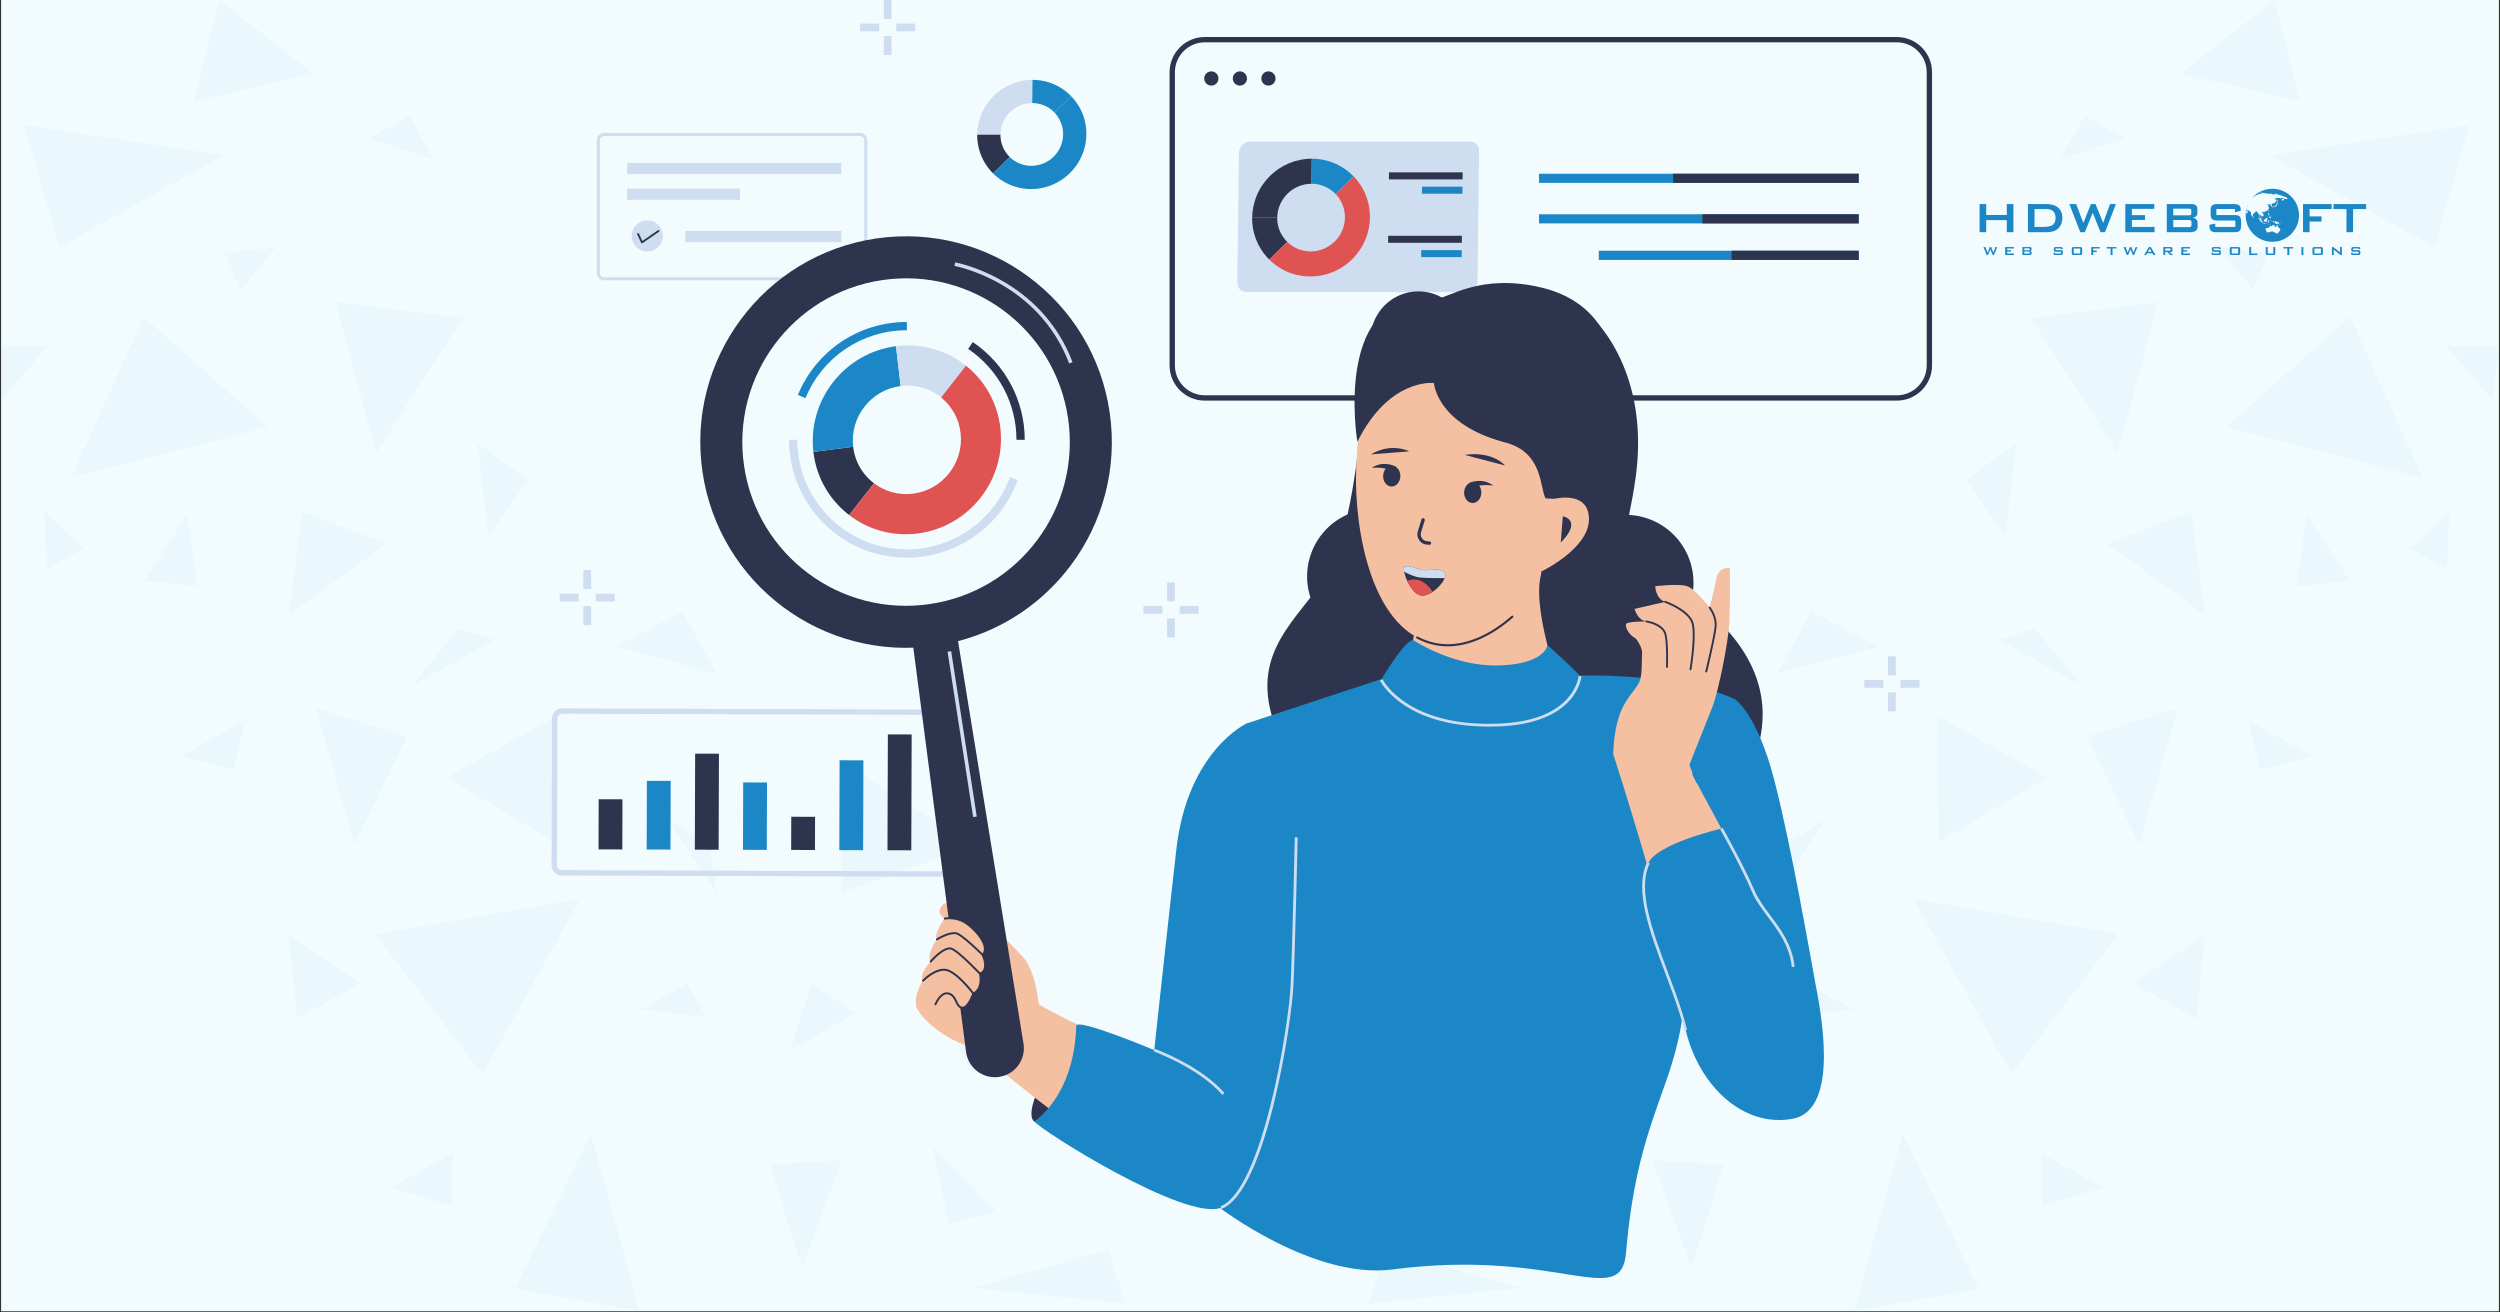 <svg xmlns="http://www.w3.org/2000/svg" width="1200" height="630" version="1.2" viewBox="0 0 900 472.5"><rect x="0" y="0" width="900" height="472.5" fill="#333333" stroke="none"/><defs><clipPath id="a"><path d="M.477 0h899.046v472H.477Zm0 0"/></clipPath><clipPath id="b"><path d="M446 0h453.523v472H446Zm0 0"/></clipPath><clipPath id="e"><path d="M434 124h19.516v21H434Zm0 0"/></clipPath><clipPath id="f"><path d="M.992 414H34v16H.992Zm0 0"/></clipPath><clipPath id="d"><path d="M0 0h454v472H0z"/></clipPath><clipPath id="h"><path d="M.477 0H451v472H.477Zm0 0"/></clipPath><clipPath id="k"><path d="M.477 0h450.285v472H.477Zm0 0"/></clipPath><clipPath id="m"><path d="M.477 124H18v21H.477Zm0 0"/></clipPath><clipPath id="n"><path d="M418 414h32.762v16H418Zm0 0"/></clipPath><clipPath id="l"><path d="M0 0h451v472H0z"/></clipPath><clipPath id="j"><path d="M0 0h451v472H0z"/></clipPath><clipPath id="o"><path d="M714 88h6v3.941h-6Zm0 0"/></clipPath><clipPath id="p"><path d="M721 88h5v3.941h-5Zm0 0"/></clipPath><clipPath id="q"><path d="M728 88h4v3.941h-4Zm0 0"/></clipPath><clipPath id="r"><path d="M739 88h4v3.941h-4Zm0 0"/></clipPath><clipPath id="s"><path d="M745 88h5v3.941h-5Zm0 0"/></clipPath><clipPath id="t"><path d="M752 88h4v3.941h-4Zm0 0"/></clipPath><clipPath id="u"><path d="M758 88h4v3.941h-4Zm0 0"/></clipPath><clipPath id="v"><path d="M764 88h6v3.941h-6Zm0 0"/></clipPath><clipPath id="w"><path d="M771 88h6v3.941h-6Zm0 0"/></clipPath><clipPath id="x"><path d="M778 88h5v3.941h-5Zm0 0"/></clipPath><clipPath id="y"><path d="M785 88h4v3.941h-4Zm0 0"/></clipPath><clipPath id="z"><path d="M796 88h4v3.941h-4Zm0 0"/></clipPath><clipPath id="A"><path d="M802 88h5v3.941h-5Zm0 0"/></clipPath><clipPath id="B"><path d="M809 88h4v3.941h-4Zm0 0"/></clipPath><clipPath id="C"><path d="M815 88h5v3.941h-5Zm0 0"/></clipPath><clipPath id="D"><path d="M822 88h4v3.941h-4Zm0 0"/></clipPath><clipPath id="E"><path d="M828 88h2v3.941h-2Zm0 0"/></clipPath><clipPath id="F"><path d="M832 88h5v3.941h-5Zm0 0"/></clipPath><clipPath id="G"><path d="M839 88h5v3.941h-5Zm0 0"/></clipPath><clipPath id="H"><path d="M846 88h4v3.941h-4Zm0 0"/></clipPath><clipPath id="I"><path d="M712.648 73H725v11h-12.352Zm0 0"/></clipPath><clipPath id="J"><path d="M808 67.969h20V88h-20Zm0 0"/></clipPath><clipPath id="K"><path d="M421 13h274.719v132H421Zm0 0"/></clipPath><clipPath id="L"><path d="M198.246 255H343v61H198.246Zm0 0"/></clipPath><filter id="g" width="100%" height="100%" x="0%" y="0%" filterUnits="objectBoundingBox"><feColorMatrix in="SourceGraphic" values="0 0 0 0 1 0 0 0 0 1 0 0 0 0 1 0 0 0 1 0"/></filter></defs><g clip-path="url(#a)"><path d="M.477 0h899.046v472H.477Zm0 0" style="stroke:none;fill-rule:nonzero;fill:#fff;fill-opacity:1"/><path d="M.477 0h899.046v472H.477Zm0 0" style="stroke:none;fill-rule:nonzero;fill:#f2fcfe;fill-opacity:1"/></g><g clip-path="url(#b)"><g mask="url(#c)" transform="translate(446)"><g clip-path="url(#d)"><path d="m338.023 254.902-13.921 49.227-18.786-38.938ZM316.691 336.27l-38.605 50.453-35.258-63.149ZM400.09 114.066l26.098 58.055-70.7-18.457ZM239.008 408.246l27.418 55.738-44.93 7.977ZM342.98 184.203l4.766 37.14-35.207-25.624ZM443.04 45.02l-12.556 43.988-59.468-33.133ZM370.922 91.035l-5.902 13.215-12.504-15.195ZM399.805 208.98l-19.16 2.079 3.82-25.63ZM286.582 226.207l16.941 20.719-29.734-16.567ZM363.371 259.293l23.219 12.93-18.926 4.863ZM330.992 108.781l-14.629 54.324-31.34-48.707ZM251.324 257.734l.707 45.403 38.985-23.266ZM159.762 354.348l7.504 23.644-23.786-13.262ZM288.703 415.04l.613 19.07 21.711-6.657ZM347.746 336.695 321.93 353.97l22.89 12.742ZM372.762.04l-33.653 26.48 42.762 9.91Zm0 0" style="stroke:none;fill-rule:nonzero;fill:#1b87c6;fill-opacity:1"/><g clip-path="url(#e)"><path d="m453.516 124.828-2.125 19.352-16.707-19.586Zm0 0" style="stroke:none;fill-rule:nonzero;fill:#1b87c6;fill-opacity:1"/></g><path d="m318.77 49.738-23.082 7.645 8.687-15.668ZM421.656 197.512l14.16-13.594-.851 21.004ZM196.531 303.941l14.535-8.828-17.367 26.809ZM230.418 232.766l-36.719 9.722 12.363-22.226ZM279.879 159.566l-3.918 33.368-14.254-20.153ZM149.004 274.113l-.426 47.196-47.715-16.946ZM204.363 354.11l-6.797 12.128 23.504-2.832ZM116.059 358.074l-14.63 28.602-15.152-36.906ZM174.676 419.242 163.02 456.29l-14.348-38.652ZM110.113 440.574l-17.086-4.39 22.985-23.172ZM68.105 397.246l-15.62-16.375 1.132 23.93ZM52.863 449.965l48.942 13.687-55.36 5.618Zm0 0" style="stroke:none;fill-rule:nonzero;fill:#1b87c6;fill-opacity:1"/><g clip-path="url(#f)"><path d="m32.285 414.664.8 15.242L.993 417.871Zm0 0" style="stroke:none;fill-rule:nonzero;fill:#1b87c6;fill-opacity:1"/></g></g><mask id="c"><g filter="url(#g)"><path d="M0 0h900v472.5H0z" style="fill:#000;fill-opacity:.04;stroke:none"/></g></mask></g></g><g clip-path="url(#h)"><g mask="url(#i)"><g clip-path="url(#j)"><g clip-path="url(#k)"><g clip-path="url(#l)"><path d="m113.73 254.902 13.922 49.227 18.786-38.938ZM135.063 336.27l38.605 50.453 35.258-63.149ZM51.664 114.066l-26.098 58.055 70.7-18.457ZM212.746 408.246l-27.418 55.738 44.93 7.977ZM108.773 184.203l-4.765 37.14 35.207-25.624ZM8.715 45.02 21.27 89.008l59.468-33.133ZM80.832 91.035l5.902 13.215 12.504-15.195ZM51.95 208.98l19.16 2.079-3.82-25.63ZM165.172 226.207l-16.942 20.719 29.735-16.567ZM88.383 259.293l-23.219 12.93 18.926 4.863ZM120.762 108.781l14.629 54.324 31.34-48.707ZM200.43 257.734l-.707 45.403-38.985-23.266ZM291.992 354.348l-7.504 23.644 23.785-13.262ZM163.05 415.04l-.613 19.07-21.71-6.657ZM104.008 336.695l25.816 17.274-22.89 12.742ZM78.992.04l33.653 26.48-42.762 9.91Zm0 0" style="stroke:none;fill-rule:nonzero;fill:#1b87c6;fill-opacity:1"/><g clip-path="url(#m)"><path d="M-1.762 124.828.363 144.18l16.707-19.586Zm0 0" style="stroke:none;fill-rule:nonzero;fill:#1b87c6;fill-opacity:1"/></g><path d="m132.984 49.738 23.078 7.645-8.683-15.668ZM30.098 197.512l-14.16-13.594.851 21.004ZM255.223 303.941l-14.536-8.828 17.368 26.809ZM221.336 232.766l36.719 9.722-12.364-22.226ZM171.875 159.566l3.918 33.368 14.254-20.153ZM302.75 274.113l.426 47.196 47.715-16.946ZM247.39 354.11l6.798 12.128-23.504-2.832ZM335.695 358.074l14.63 28.602 15.152-36.906ZM277.078 419.242l11.656 37.047 14.348-38.652ZM341.64 440.574l17.087-4.39-22.985-23.172ZM383.648 397.246l15.622-16.375-1.133 23.93ZM398.89 449.965l-48.94 13.687 55.359 5.618Zm0 0" style="stroke:none;fill-rule:nonzero;fill:#1b87c6;fill-opacity:1"/><g clip-path="url(#n)"><path d="m419.469 414.664-.801 15.242 32.094-12.035Zm0 0" style="stroke:none;fill-rule:nonzero;fill:#1b87c6;fill-opacity:1"/></g></g></g></g><mask id="i"><g filter="url(#g)"><path d="M0 0h900v472.5H0z" style="fill:#000;fill-opacity:.04;stroke:none"/></g></mask></g></g><g clip-path="url(#o)"><path d="m715.203 91.813-1.176-2.876h.739l.757 2.004.813-2.004h.484l.809 2.004.746-2.004h.64l-1.163 2.876h-.48l-.837-2.032-.847 2.031Zm0 0" style="stroke:none;fill-rule:nonzero;fill:#1b87c6;fill-opacity:1"/></g><g clip-path="url(#p)"><path d="M721.871 91.813v-2.876h3.102v.508h-2.391v.63h1.395v.491h-1.395v.707h2.43v.54Zm0 0" style="stroke:none;fill-rule:nonzero;fill:#1b87c6;fill-opacity:1"/></g><g clip-path="url(#q)"><path d="M728.078 91.813v-2.876h2.598c.246 0 .418.047.527.133q.16.13.16.426v.344a.44.44 0 0 1-.129.324.7.7 0 0 1-.367.168q.245.039.38.184c.089.097.136.214.136.363v.371a.47.47 0 0 1-.227.422q-.22.14-.672.14Zm2.274-2.407h-1.579v.68h1.579q.186 0 .253-.047.066-.048.067-.16v-.274q-.001-.11-.067-.156-.065-.042-.253-.043m0 1.153h-1.579v.734h1.579q.203-.001.273-.055.07-.058.07-.199v-.219q0-.145-.07-.203t-.273-.058m0 0" style="stroke:none;fill-rule:nonzero;fill:#1b87c6;fill-opacity:1"/></g><g clip-path="url(#r)"><path d="M741.996 89.453h-1.992v.606h1.883q.444 0 .601.14.153.141.153.54v.394q.001.394-.157.535c-.105.098-.3.144-.593.144h-1.875c-.301 0-.5-.046-.606-.144-.11-.094-.16-.273-.16-.535v-.082l.629-.114v.336h2.125v-.656h-1.875c-.293 0-.496-.047-.598-.14q-.157-.148-.156-.536v-.324q-.002-.391.156-.531c.102-.098.305-.145.598-.145h1.719c.289 0 .492.047.597.137.11.09.16.254.16.484v.07l-.609.13Zm0 0" style="stroke:none;fill-rule:nonzero;fill:#1b87c6;fill-opacity:1"/></g><g clip-path="url(#s)"><path d="M745.84 89.617q0-.394.152-.535.153-.142.598-.144h2.238q.45-.001.602.144.15.142.148.535v1.516q.002.394-.156.535-.153.146-.594.144h-2.238q-.445.001-.598-.144c-.101-.094-.156-.273-.156-.535v-1.516Zm.703 1.645h2.332v-1.797h-2.332Zm0 0" style="stroke:none;fill-rule:nonzero;fill:#1b87c6;fill-opacity:1"/></g><g clip-path="url(#t)"><path d="M752.848 91.813v-2.876h3.07v.516h-2.356v.75h1.266v.535h-1.265v1.075Zm0 0" style="stroke:none;fill-rule:nonzero;fill:#1b87c6;fill-opacity:1"/></g><g clip-path="url(#u)"><path d="M760.512 89.453v2.36h-.707v-2.36h-1.395v-.516h3.5v.516Zm0 0" style="stroke:none;fill-rule:nonzero;fill:#1b87c6;fill-opacity:1"/></g><g clip-path="url(#v)"><path d="m765.648 91.813-1.175-2.876h.738l.758 2.004.812-2.004h.489l.808 2.004.746-2.004h.637l-1.16 2.876h-.48l-.837-2.032-.847 2.031Zm0 0" style="stroke:none;fill-rule:nonzero;fill:#1b87c6;fill-opacity:1"/></g><g clip-path="url(#w)"><path d="m771.879 91.813 1.715-2.876h.68l1.742 2.876h-.793l-.364-.633h-1.914l-.363.632Zm1.371-1.157h1.324l-.676-1.195Zm0 0" style="stroke:none;fill-rule:nonzero;fill:#1b87c6;fill-opacity:1"/></g><g clip-path="url(#x)"><path d="M778.79 91.813v-2.876h2.605q.356.002.52.133.159.13.16.426v.676q-.001.293-.16.422-.164.129-.52.129h-.399l1.375 1.09h-1.012l-1.21-1.09h-.665v1.09Zm2.3-2.38h-1.606v.797h1.606q.185-.001.254-.054.07-.052.07-.18v-.332q0-.127-.07-.18-.066-.051-.254-.05m0 0" style="stroke:none;fill-rule:nonzero;fill:#1b87c6;fill-opacity:1"/></g><g clip-path="url(#y)"><path d="M785.285 91.813v-2.876h3.102v.508h-2.39v.63h1.39v.491h-1.39v.707h2.425v.54Zm0 0" style="stroke:none;fill-rule:nonzero;fill:#1b87c6;fill-opacity:1"/></g><g clip-path="url(#z)"><path d="M798.863 89.453h-1.988v.606h1.883q.44 0 .597.14.153.141.153.54v.394q0 .394-.156.535-.154.146-.594.144h-1.875q-.446.001-.606-.144-.159-.142-.16-.535v-.082l.63-.114v.336h2.124v-.656H797q-.447 0-.602-.14-.157-.148-.156-.536v-.324q0-.391.156-.531.155-.146.602-.145h1.715c.289 0 .492.047.597.137.11.09.16.254.16.484v.07l-.609.13Zm0 0" style="stroke:none;fill-rule:nonzero;fill:#1b87c6;fill-opacity:1"/></g><g clip-path="url(#A)"><path d="M802.707 89.617q0-.394.152-.535t.602-.144h2.238q.445-.001.598.144.152.142.152.535v1.516q-.002.394-.156.535-.159.146-.598.144h-2.238q-.445.001-.598-.144c-.101-.094-.156-.273-.156-.535v-1.516Zm.703 1.645h2.332v-1.797h-2.332Zm0 0" style="stroke:none;fill-rule:nonzero;fill:#1b87c6;fill-opacity:1"/></g><g clip-path="url(#B)"><path d="M809.715 91.813v-2.876h.715v2.336h2.265v.54Zm0 0" style="stroke:none;fill-rule:nonzero;fill:#1b87c6;fill-opacity:1"/></g><g clip-path="url(#C)"><path d="M816.371 88.938v2.335h2.012v-2.335h.71v2.195q.001.387-.155.535-.163.142-.606.144h-1.914q-.44-.001-.594-.144c-.105-.094-.156-.277-.156-.54v-2.19Zm0 0" style="stroke:none;fill-rule:nonzero;fill:#1b87c6;fill-opacity:1"/></g><g clip-path="url(#D)"><path d="M824.152 89.453v2.36h-.703v-2.36h-1.398v-.516h3.5v.516Zm0 0" style="stroke:none;fill-rule:nonzero;fill:#1b87c6;fill-opacity:1"/></g><g clip-path="url(#E)"><path d="M828.516 88.938h.699v2.874h-.7Zm0 0" style="stroke:none;fill-rule:nonzero;fill:#1b87c6;fill-opacity:1"/></g><g clip-path="url(#F)"><path d="M832.488 89.617q0-.394.153-.535.151-.142.597-.144h2.239q.45-.001.597.144.153.142.153.535v1.516q.001.394-.157.535-.153.146-.593.144h-2.239q-.444.001-.601-.144-.153-.142-.153-.535v-1.516Zm.703 1.645h2.329v-1.797h-2.329Zm0 0" style="stroke:none;fill-rule:nonzero;fill:#1b87c6;fill-opacity:1"/></g><g clip-path="url(#G)"><path d="M839.496 91.813v-2.876h.484l2.454 1.91v-1.91h.64v2.876h-.488l-2.45-1.938v1.938Zm0 0" style="stroke:none;fill-rule:nonzero;fill:#1b87c6;fill-opacity:1"/></g><g clip-path="url(#H)"><path d="M849.086 89.453h-1.988v.606h1.882q.446 0 .598.14.154.141.156.54v.394q-.001.394-.156.535-.159.146-.594.144h-1.879q-.443.001-.605-.144-.157-.142-.156-.535v-.082l.625-.114v.336h2.129v-.656h-1.875q-.444 0-.602-.14c-.101-.098-.156-.278-.156-.536v-.324c0-.262.055-.437.156-.531q.158-.146.602-.145h1.715q.439.001.597.137c.11.09.164.254.164.484v.07l-.613.13Zm0 0" style="stroke:none;fill-rule:nonzero;fill:#1b87c6;fill-opacity:1"/></g><g clip-path="url(#I)"><path d="M712.656 83.602V73.465h2.375v3.93h7.414v-3.93h2.395v10.137h-2.395v-4.364h-7.414v4.364Zm0 0" style="stroke:none;fill-rule:nonzero;fill:#1b87c6;fill-opacity:1"/></g><path d="M730.05 83.602V73.465h6.567q2.811 0 4.32 1.3 1.512 1.307 1.512 3.704c0 .949-.195 1.797-.59 2.558a4.44 4.44 0 0 1-1.66 1.79q-.667.41-1.656.597-.99.188-2.535.188Zm2.38-1.91h3.07q2.451.002 3.473-.758 1.026-.758 1.027-2.5 0-1.56-.852-2.356-.85-.804-2.507-.805h-4.211ZM748.898 83.602l-3.93-10.141h2.45l2.59 6.8 2.715-6.8h1.66l2.762 6.8 2.468-6.8h2.125l-3.937 10.14h-1.602l-2.812-7.011-2.848 7.012ZM765.11 83.602V73.465h10.445v1.726h-8.07v2.262h4.71v1.727h-4.71v2.515h8.163v1.907ZM780.035 83.602V73.465h8.746q1.207 0 1.746.469.542.469.543 1.496v1.238q0 .725-.453 1.164-.456.439-1.304.543.88.116 1.355.625.479.505.477 1.32v1.297q0 1.009-.743 1.496-.745.49-2.257.489Zm7.75-8.489h-5.414v2.414h5.414c.414 0 .7-.05.856-.16q.234-.164.234-.566v-.961c0-.262-.078-.445-.234-.559-.16-.113-.442-.168-.856-.168m0 4.086h-5.414v2.578h5.414q.675 0 .914-.199.24-.204.239-.71v-.766q0-.51-.239-.707-.24-.195-.914-.196M804.574 75.238h-6.68v2.176h6.36q1.498-.001 2.023.508.526.51.524 1.89v1.391q.002 1.381-.524 1.89-.525.507-2.023.509h-6.305q-1.495-.002-2.023-.508-.523-.51-.524-1.89v-.278l2.094-.434v1.2h7.211v-2.31h-6.36q-1.487-.002-2.007-.507-.523-.51-.524-1.89v-1.122q.001-1.381.524-1.89.52-.509 2.008-.508h5.789q1.438.001 1.988.488.544.491.543 1.738v.211l-2.094.489ZM829.086 83.602V73.465h10.32v1.773h-7.945v2.668h4.297v1.852h-4.297v3.844ZM847.102 75.273v8.329h-2.375v-8.329h-4.68v-1.808h11.758v1.808ZM814.55 86.324c.055.024.11.04.165.063h.004M814.73 86.395q.011 0 .016.003Zm0 0" style="stroke:none;fill-rule:nonzero;fill:#1b87c6;fill-opacity:1"/><g clip-path="url(#J)"><path d="M818.055 67.969a9.6 9.6 0 0 0-8.274 4.707 8.4 8.4 0 0 1 1.551-1.91c-.012.03-.047.082-.055.117-.007.031.043-.004.055.023 0 .02-.05.043-.05.059-.005.02-.157.113-.137.113.011.004-.07.086-.024.067.027-.02.113-.06.172-.106.039-.027.074-.066.078-.07.063-.02.05-.074.07-.125a4 4 0 0 1 .192-.059c.035-.008.05.05.062.04.02 0 .082-.024.035-.044a.3.3 0 0 0-.113-.015c-.047 0-.172.07-.207.078s-.023-.047-.02-.051c.114-.082.051-.078.036-.11v-.007q.011-.008.023-.016a.8.8 0 0 0 .188-.14c.043.023-.074.113-.035.105.011-.004.214-.043.246-.059.015-.011-.11.012-.102-.004.004-.019-.094.008-.078-.003.094-.036.203-.106.27-.125.093-.028.125.007.175-.016.004-.008.23-.035.227-.043-.028-.02-.219.02-.219 0 .008-.023-.039-.04.008-.062.129-.07.441-.137.535-.16.043-.012.102-.012.129-.036s.031-.07.059-.09c.312-.164.855-.28.992-.32-.059.086.46-.078.55-.11.122-.046.192-.081.41-.105.184-.023.262 0 .294.04.175-.024.336-.048.507-.067.106 0 .133.043.18.055.012 0 .063-.024.074-.028.078.031.055.063.024.086-.098.074-.86.195-.961.242 0 0 .265.012.71-.117.032.02.079.024.216.027.12.004.18-.03.324-.027.09 0 .3-.012.394-.004.106.02-.093.04-.066.043.246.012.477.02.723.043 0-.031-.13-.058-.098-.074a2.202 2.202 0 0 1 .715.043c.043.02-.11.023-.11.062.004.028.086.04.141.07.082.048.152.09.27.098.078.004.093-.043.109-.074.152.012.25.05.379.059.23.02.219 0 .547.035.023-.07.133-.11.472-.07.34.046.375.058.63.129.12.035.128.078.214.12.098.047.555.141.696.165.257.058.328.101.406.199.277.07.535.137.781.223.027.007.352.222.27.113-.02-.028.039-.016.136.02.098.034.192.081.282.124q.255.254.488.532c-.051-.008-.121-.032-.106.027.02.023.344.219-.078.07-.219-.074-.347.067-.535.02-.039-.012-.11-.059-.21-.082-.044-.008-.087.015-.142.004-.054-.012-.109-.063-.168-.051a.34.34 0 0 0-.226.156c-.031.05.082.024.09.055 0 .023.023.082 0 .129-.031.05-.106.09-.102.129.008.058-.176.039-.144.12-.172 0-.215.141-.29.208-.128-.086-.23-.422-.245-.516-.012-.117.128-.148.23-.168.125-.023.18-.097.258-.16.058-.05.164-.008.262-.027.109-.02.062-.07.062-.11.004-.035.059-.043.016-.058-.024-.016-.094-.008-.102-.012-.281.203-.406.012-.351-.004-.133-.035-.157-.027-.227-.047-.266-.043-.285.063-.328.203-.07-.015-.145-.023-.219-.035-.105-.02-.187-.062-.36-.094-.14-.015-.609-.078-.78-.074-.2.008-.532.149-.672.211-.098.043-.293.168-.293.238 0 .012.152.18.43.098.097-.023.265.195.269.285.008.07-.047.137-.07.168-.067.082-.032.125-.06.215a.5.5 0 0 1-.202.234c-.188.13-.442.524-.73.524-.157-.008-.173-.106-.173-.106-.12.063-.328.2-.394.301-.027.028-.121.067-.152.086a.26.26 0 0 1-.153.05c-.008.063.043.087.086.13.117.082.192.23.192.414 0 .113-.028.156-.106.18-.031.007-.16.02-.16.054-.063.012-.082.02-.106.043-.015 0-.058-.004-.078-.004 0-.02.028-.043.032-.062-.02 0-.024-.031-.024-.047 0-.035.047-.098.047-.106 0-.023-.027-.058-.027-.082-.024-.007-.043-.027-.051-.035v-.047c.043.004.082-.035.082-.058-.004-.055-.074-.14-.14-.145-.04 0-.063.02-.075.02-.035 0-.047-.051-.05-.067.003-.046.058-.046.058-.074-.004-.043-.024-.055 0-.078-.078-.008-.102-.043-.164-.043-.168 0-.246.113-.395.117.004-.07.098-.094.102-.148 0-.016-.067-.067-.098-.067-.054 0-.074.036-.086.047-.043.043-.164.098-.226.133-.074.035-.219.012-.227.086 0 .04.09.05.11.063.058.035.035.12.101.168.043.023.102.007.137.007.023 0 .043-.144.074-.152.059.008.09.094.113.105.078.043.149-.003.196.047-.114.094-.274-.011-.325.118-.023.054-.156.078-.16.136 0 .063.11.114.14.121 0 .024.005.067.005.09 0 .004.008 0 .008 0l-.004.004c.047.027.05.09.062.106.094.136.145.148.14.359-.003.144-.081.187-.085.297-.078.02-.223.219-.258.27-.05.097-.09.273-.219.273-.011.05-.05.074-.082.09-.148.082-.226.218-.48.214-.05.004 0 .028-.059.024-.008.004-.066.094-.066.094-.07.058-.2.015-.3.058-.044.02-.15.031-.185.067-.043.043.016.117-.043.117-.05-.004-.156-.2-.156-.219-.09-.047-.09.012-.18-.031-.105.164-.343.195-.347.422 0 .05.027.062.039.082.117.125.164.254.285.343.125.09.207.278.207.454 0 .12-.062.168-.058.261-.164.04-.18.094-.305.16-.063.036-.047.114-.11.114-.007 0-.011-.016-.011-.031q.001.023-.004.042c0 .051-.106.125-.117.13-.016-.005-.043-.087-.04-.106 0-.043.005-.063.016-.074-.011-.004-.031-.059-.035-.075-.074-.003-.164-.03-.168-.109-.11-.004-.058-.078-.113-.144-.067-.075-.13-.079-.211-.11-.008-.004-.024-.066-.024-.066-.015-.059-.074-.067-.125-.07-.039 0-.03.039-.027.054-.004.047-.05.117-.05.149-.008.16-.079.207-.087.343.004.153.149.102.145.246h-.008c.02.036.027.125.063.16.136.133.43.169.43.415 0 .047-.016.058-.016.09 0 .09.074.117.097.175.024.063.024.086.047.14-.015 0-.047.005-.062.005-.012 0-.024.02-.035.02-.055-.005-.063-.044-.086-.048a.64.64 0 0 1-.356-.363c-.047-.14-.058-.238-.113-.351-.04-.07-.07-.243-.149-.246-.046-.004-.015.027-.066-.004-.004 0 .004-.02 0-.028 0-.07.04-.125.05-.195h.024c-.039-.023 0-.129 0-.184-.008-.218-.101-.441-.101-.597-.067-.004.023-.14-.028-.219-.007-.02-.054-.02-.062-.027-.028-.028-.02-.055-.043-.075-.082.082-.137.207-.27.207-.074 0-.058-.046-.058-.109 0-.062.023-.09.027-.144 0-.02-.023-.043-.027-.063-.032-.105-.063-.11-.114-.195-.062-.055-.113-.098-.148-.164-.035-.063-.023-.141-.039-.207-.02-.07-.098-.098-.164-.114-.008.153-.129.18-.246.184-.07 0-.07-.023-.106-.05-.03.077-.125.023-.14.066-.02.07-.012.125-.055.171-.082.094-.203.118-.273.196-.09.101-.164.195-.243.293a.4.4 0 0 1-.105.105c-.07.028-.152.008-.156.102 0 .082.02.187.027.258-.004.117-.043.187-.047.273.012.043.02.086.024.117q-.013.002-.02.004c-.004.012-.027.016-.039.02-.05.015-.04.132-.07.148-.047.023-.055.004-.07.05-.016.036-.016.09-.048.087-.03.004-.054-.024-.058-.051-.02 0-.031-.035-.035-.047-.035-.11-.078-.2-.102-.293-.02-.066-.066-.117-.086-.144-.027-.075-.008-.13-.039-.184-.027-.062-.031-.086-.047-.144-.015-.067-.05-.204-.07-.301-.023-.09-.055-.168-.059-.254l-.004-.067.004.004c0-.058.016-.074.02-.125 0-.074-.027-.12-.027-.18.004-.011.02-.046.023-.062-.008 0-.02.004-.027 0-.051.063-.067.164-.153.164-.105 0-.14-.133-.183-.195.031-.027.05 0 .082-.02.027-.007.027-.05.047-.062-.028-.012-.047-.008-.075-.008-.066 0-.152-.074-.183-.14-.024-.055-.031-.149-.07-.165-.036-.011-.047 0-.09 0-.04.004-.067.028-.106.028-.027-.004-.039-.012-.074-.024-.012.012-.016.024-.023.031l-.059-.007h-.012c-.05 0-.168-.035-.234-.028-.02 0-.078-.03-.082-.03-.02-.036-.012-.153-.059-.15-.023 0-.031.044-.05.067-.04.004-.047 0-.11.012-.035-.016-.043-.059-.058-.098-.024-.039-.06-.016-.07-.05-.013-.024.003-.051-.005-.067a9 9 0 0 1 .219-.918c.016-.012.035-.02.059-.035q0-.03.011-.067c-.004-.004.012-.054.012-.082q.008-.035.016-.066a.1.1 0 0 0 0-.05c.02-.052.035-.102.054-.153l.02-.008q.001-.02-.004-.039.265-.704.64-1.344a9.4 9.4 0 0 0-1.312 4.813c0 5.265 4.293 9.531 9.59 9.531s9.594-4.266 9.594-9.531c.008-5.278-4.285-9.543-9.582-9.543m-4.75 1.523q.067-.016.133-.031c.003.008.003 0 .003.008-.058.011-.113.043-.136.023m.05.07c.008-.019.082-.03.106-.035.016 0 .113-.007.137-.011-.02.023-.133.046-.18.058-.023.004-.063.004-.063-.011m.422.141q-.029.004-.035-.004c.028-.008.047-.02.059-.023a.2.2 0 0 1 .062-.012c-.015.023-.039.04-.086.04m-.023-.156c-.047.008-.133-.008-.188-.004.13-.04.168-.059.297-.09-.039.004-.133.024-.156.027-.11.024-.176.024-.262.036.16-.055.23-.114.414-.149.11-.02.157-.008.211 0-.035.012-.027.008-.043.012.004.023-.007.012-.007.023-.004.008-.051.02-.079.032.04-.008.047-.008.079-.012.046-.012.062-.004.113-.008.023-.004.05-.016.078-.012.078-.015.078-.004.121 0-.039.02-.035.012-.039.032-.008.015-.059.023-.082.027.027-.004.059-.008.055.004-.004.015-.051.023-.086.031-.176.027-.29.024-.426.05m.89-.078-.144.023c-.074.012-.14.035-.219.051-.047.004-.058.008-.054-.012.011-.027.058-.023.078-.035.101-.039.148-.094.308-.113a.2.2 0 0 1 .051-.008c0 .027.016.02-.016.027.028-.004.047-.015.075-.02.058-.007.218-.003.215.024-.008.031-.223.059-.293.063m.5-.035c-.05.004-.066-.008-.078-.008.09-.012.098-.008.137-.016-.004.012-.031.016-.058.024m.7.246q-.005.004-.016.007s.004 0 .004-.003c-.027.007-.062.011-.094.015-.047.004-.093.004-.093-.011.007-.02.054-.028.101-.028.063 0 .094-.008.098.016-.004.004-.008.011-.012.011q.006-.006.012-.007m2.847-.067c-.007.008-.011.02-.043.016-.015 0-.03-.004-.035-.016.004-.011.02-.008.035-.02.008.005.024.009.036.016 0-.004.011 0 .007 0zm.532.172c-.004-.027.105-.012.117.012 0 .016-.035.016-.063.012-.047-.008-.05-.008-.054-.024m.297.11c-.079-.024-.176-.032-.258-.051-.008 0-.012 0-.02.004.051-.016.106-.04.2-.02.113.012.199.047.21.082-.05-.008-.086-.008-.132-.015m.183-.125c-.035-.008-.078-.008-.11-.012-.03-.008-.05.004-.1 0-.032-.004-.052-.016-.079-.024-.035-.004-.05.004-.082 0-.023-.004-.055.004-.094 0-.039-.007-.054-.02-.078-.023-.027.004-.043.012-.09.012-.11-.016-.215-.047-.222-.086 0-.032.101-.047.183-.035.137.015.145.054.262.074q-.008-.046.066-.031c.075.007.325.07.414.093-.02.02-.07.02-.07.032m.61.12c-.106-.019-.297-.062-.305-.1q-.024-.01-.043-.017c.039.012.465.106.48.11.024 0 .04.012.043.02 0 .019-.113-.005-.176-.012m2.152.895a.3.3 0 0 1-.11-.066q.059.014.11.035c.008.008.02.02.031.023q-.001.016-.031.008m-13.817 6.895c-.003-.09-.011-.184-.015-.274.004-.008.012-.008.015-.011.008.027.012.039.016.058 0 .07-.008.149-.016.227m.164-.325c-.011-.007-.019-.011-.027-.03.028-.013.012-.02.063-.02-.008.015-.008.047-.035.05m.317-.968c-.035.004-.059.02-.074.066-.012.05.008.121-.04.117-.035.004-.03.114-.074.118-.035 0-.062.07-.062.117-.059.015-.172.035-.172.117 0 .012 0 .023.008.035a.4.4 0 0 1-.102.07v-.195a9 9 0 0 1 .074-1.02c.016-.015.004-.054.04-.07-.004.016 0 .028-.004.043 0 .043-.016.078-.024.121-.004.055.016.078.074.074.137-.02.164-.171.254-.293a1 1 0 0 0-.011.149c.023.113.062.125.136.16.024.008.02.07.043.094v-.008c.012.035.047.031.043.063-.004.101-.101.144-.11.242m2.039 1.965c-.063-.004-.113-.075-.113-.149-.004-.148.05-.254.05-.414.067.129.196.195.196.36.004.093-.055.206-.133.203m9.629-5.45c.012.004-.004-.02 0-.03.008-.02.066-.017.07-.017-.004.02-.039.07-.07.07-.008 0-.008-.023 0-.023m-.215.04c.023.003.055.003.07.007v.024c-.109-.004-.097.066-.168.062v-.02s.04-.078.098-.074m-.121 7.32c0 .05-.086.043-.09.078 0 .015.07.094.078.105.043.043.031.075.067.125.011.02.07.04.093.04.012.003.028.035.036.046.007.02.039.008.054.008.024.008.031.035.04.047.007.02.077.016.09.012-.032.023-.067.05-.067.074q-.014-.001-.028.004a.3.3 0 0 1-.082-.047c-.043.004-.082.004-.117.008-.07-.012-.164-.051-.164-.102 0-.015-.035-.027-.043-.031-.09-.09-.156-.207-.316-.203-.121.008-.114.082-.184.12.016.063-.027.087-.031.11a1 1 0 0 1-.18.008c-.125.004-.148-.133-.273-.133-.016 0-.07.012-.074.031-.032.004-.075.004-.102.004-.031.004-.074-.004-.074-.035.004-.054.101-.082.125-.097-.067-.059-.035-.125-.055-.2-.023-.054-.148-.101-.203-.125a.9.9 0 0 0-.266-.046c-.074 0-.093-.122-.18-.098.005-.012 0-.031.005-.043-.016.039-.047.086-.079.086-.011.004-.046 0-.05-.012-.024-.055 0-.066-.02-.105-.027-.04-.082-.032-.09-.059.074-.027.219-.023.258-.082h-.035a.5.5 0 0 1-.149.023c-.02 0-.05-.011-.066-.015-.012-.004-.027-.031-.031-.043-.035-.067-.153-.04-.153-.106 0-.02.051-.039.07-.043.067 0 .102-.078.192-.082.086 0 .145.075.238.094-.003.059-.007.11-.003.176 0 .02.039.043.07.043 0 .012.074.094.098.094.039 0 .085-.079.093-.082.043-.043.051-.047.121-.067.043-.015.102-.105.168-.113 0 .02.047.023.059.023.055.02.101.078.121.09.047.004.102 0 .133 0a.5.5 0 0 0 .082.035s-.008-.004-.008-.007q.008.005.016.011l.008.004v.004c.074.05.218.094.324.09.058 0 .086.066.14.062 0 .036.04.04.059.043.148.047.133.164.242.22.043.007.14-.048.133.058m-1.809-.012c0 .02-.023.047-.043.047-.004.047-.004.094-.03.098-.013-.004-.032-.028-.032-.04 0-.046.05-.058.055-.078 0-.035.003-.078.03-.082.013.04.02.028.02.055m-.5.719v.066c-.011 0-.039-.004-.05 0a.3.3 0 0 1-.149-.043c.09-.015.125-.027.2-.023m.223-6.508s.098-.059.102-.063c.09.028.101-.046.171-.046.118.007.055.152 0 .148-.043 0-.066-.027-.078-.031-.047.039-.054.105-.125.105-.02-.004-.035-.05-.03-.066-.028-.02-.036-.035-.04-.047m1.863-1.348a.15.15 0 0 1 .098-.05q-.001-.002-.008-.004c.008 0 .012.004.016.004-.004 0-.004.003-.008 0l.016.011c-.016.02-.07.074-.114.074-.011-.003-.011-.023 0-.035m-.504-1.234c-.004-.016.012-.027.016-.04q-.005-.035-.004-.066h.031c.004.067.047.11.07.153.02.047-.011.078.024.12 0 .032.004.056.004.079-.008.031.027.074.04.09.046.082.108.156.144.238a.17.17 0 0 0-.102-.05c-.129-.012-.133.093-.133.179.008.082.11.125.153.184-.004 0-.016.007-.016.004-.016.003-.043-.028-.05-.04-.013 0-.036 0-.048-.003-.058 0-.05.07-.113.07-.012 0-.004-.086-.004-.102-.004-.058.012-.101.012-.148-.004-.05-.031-.055-.035-.098 0-.047.02-.058.02-.101-.005-.067-.005-.13-.013-.192 0-.054-.074-.07-.078-.12-.011-.067.012-.153.082-.157m-.191 1.308c0-.011.004-.027 0-.03.012.003.023.019.035.019 0 0-.004-.008-.008-.008.012.004.04 0 .051 0 .082 0 .11-.148.11-.195-.004-.012-.028-.028-.028-.04-.004-.023.016-.042.027-.05.133.082.196.203.383.219.04.007.078-.012.102 0-.012.02-.028.03-.028.046.004.02.047.051.06.055-.04.024-.075.031-.145.024-.102-.004-.133.082-.168.128-.082-.043-.13-.058-.22-.105-.01.004-.03.023-.03.031-.067-.004-.149-.043-.149.02.004.043.082.047.098.062-.035.04-.074.016-.113.051h-.032v-.094c0-.011-.027-.027-.027-.039-.004-.047.074-.07.082-.094m-1.313 1.157c.11-.059.157-.168.286-.156q.162 0 .32.007c.09 0 .129-.12.16-.125.008 0 .074-.097.086-.101a.1.1 0 0 0-.023.047c0 .007.02.02.027.02.078 0 .086-.036.144-.052.11-.027.274-.191.27-.32 0-.023-.023-.035-.023-.05 0-.052.046-.145.109-.145.008.004.004.054.066.02-.004-.005-.011-.005-.015-.009-.012 0-.024-.035-.012-.035.035 0 .055.012.059.024a.13.13 0 0 1 .011.082c.004.058.07.09.075.144-.004.07-.067.07-.067.121 0 .008.004.02 0 .024-.012.012-.031.004-.043.008-.05.015-.035.14-.031.183-.004.04-.05.059-.05.117 0 .036.015.059.023.079-.055.02-.059.062-.118.078-.02-.04 0-.043.004-.07-.07.038-.113.03-.136.097-.008 0-.024-.016-.024-.02l-.055-.003c-.03.027-.066.05-.097.046-.11-.007-.114-.078-.149-.078-.011 0-.03.024-.03.035s.046.067.05.07h-.05c-.04.005-.099.071-.122.106-.047-.004-.047-.043-.074-.043-.012-.004 0-.023 0-.03.004-.02.015-.06.015-.075-.062-.016-.093-.04-.156-.043-.031 0-.039.035-.05.035-.044.016-.083 0-.114.008a.7.7 0 0 1-.27.05c-.038.005-.074-.003-.074-.019a.4.4 0 0 1 .078-.027m-.101.078c.047-.004.074.027.137.039 0 .008-.008.035.004.039a.4.4 0 0 1 .046.04c0 .007-.004.03 0 .038-.011 0-.035.008-.046 0-.016.078-.06.207-.13.211-.011 0-.019-.031-.019-.039v.023c-.043-.003-.07-.058-.07-.07 0-.008.05-.066.05-.066.004-.016.016-.047.02-.059-.031-.012-.035-.043-.043-.058.004.011-.008.03 0 .039-.015.004-.05.015-.062.015-.02 0-.055-.031-.051-.05.008-.016.156-.098.164-.102m-.207 5.402c.008.031.05.024.074.02.004 0 .012-.008.016-.008.008.043.054.059.058.09-.004.004-.023.011-.03.008-.071-.004-.102-.051-.177-.051-.035 0-.086.004-.113 0-.016 0-.09-.016-.09-.016 0-.02.028-.039.035-.043.078-.004.149-.004.227 0m-.27-.742c.012.07.043.113.133.129 0 .023-.05.043-.055.066 0 .016.036.043.04.075a.5.5 0 0 1-.118.007v.036c.024.03.035.058.055.085-.05-.003-.062-.07-.062-.093 0-.016.003-.047 0-.063 0-.058-.04-.078-.04-.144.004-.04.02-.082.047-.098m-.105-.73c-.012.046-.074.074-.09.156-.012-.004-.043-.074-.05-.106v.008c-.005-.012-.024-.031-.028-.039-.027.027-.055.043-.063.063-.004.035.059.046.055.097-.008.035-.043.067-.07.067-.012 0-.024-.028-.02-.04-.015.004-.047.004-.058.004-.078-.007-.133-.082-.121-.167.003-.036.023-.051.035-.055 0-.012-.012-.035-.012-.047-.02 0-.059-.004-.078-.004-.004.012-.012.031-.004.043-.035 0-.05-.016-.055-.023-.004.007-.015.015-.02.023-.011-.008-.046-.043-.046-.043-.063.047-.074.2-.133.195-.047-.004.012-.093.012-.105.004-.012-.016-.04-.012-.047.008-.047.031-.07.047-.121.121 0 .101-.098.203-.098.074.004.063.078.09.078.008.004.027.004.031 0a.07.07 0 0 1 .063-.058c.011-.063.109-.051.125-.074.015-.036.023-.098.03-.11.04 0 .067.031.083.047.035.04.09.324.086.356m-1.063 2.253c.004-.039.067-.035.094-.03.094 0 .125.034.203.034s.106-.03.149-.046c-.04.066-.078.066-.149.093-.062-.004-.12 0-.183-.004-.035-.004-.114.004-.114-.047m.114.211c-.004.012-.032.036-.043.036h-.02c-.02 0-.031-.051-.031-.063-.05 0-.129-.008-.133-.055.004-.039.07-.023.098-.023h.05c0 .062.075.047.079.105m.265-.953c-.004.008-.02.02-.02.028 0 .023.055.082.071.09-.004.054-.113.05-.113.101-.016.004-.047-.004-.067 0 .008-.012 0-.031 0-.043 0-.062-.078-.09-.078-.152a1 1 0 0 0 .02-.102c-.012.004-.028 0-.04 0-.034.004-.073.031-.073.059 0 .062.042.094.042.156 0 .02-.02.195-.074.191-.043 0-.082-.039-.082-.062 0-.074.004-.156 0-.23-.031-.004-.097-.008-.101-.067 0-.105.05-.148.093-.262.004-.015.043-.05.043-.074 0-.121.059-.277.196-.277.12.023.234.039.355.062h.04c.03-.031.1-.074.163-.113h.032c-.004.012-.016.039-.028.039-.02.074-.05.156-.152.156-.07-.004-.11-.031-.18-.035-.074 0-.105.02-.191.016-.09-.004-.168-.024-.168.074 0 .074.027.172.105.172.024 0 .043-.031.055-.05a.04.04 0 0 1-.008.019c.008-.012.281-.09.305-.086v.039c-.117.035-.13.144-.27.14 0 .016.106.196.125.211m-.511.782c-.012 0-.036-.004-.043 0-.012-.004-.028-.016-.043-.024-.051.02-.07.047-.118.047-.043-.004-.101-.023-.101-.035 0-.051.05-.051.082-.047.047 0 .078.016.098.023.003-.011.003-.027.003-.039.043.004.094.004.125.004-.003.035-.011.063-.003.07m.234-3.254c.012.004.043.004.055.004.058.039.12.027.129.085.007.036-.036.094-.051.09-.032 0-.133-.18-.133-.18m.598 3.308c.011-.008.02-.035.027-.043.05-.047.27-.07.32-.035-.058.067-.222.106-.304.106-.016 0-.004.05-.016.058-.027.024-.113.078-.168.078-.016 0-.04-.027-.04-.043.009-.101.099-.097.18-.12m.3-.742c-.023-.004-.09-.062-.09-.094.008-.058.137-.02.141.032.004.007-.039.058-.05.062m-.457-2.16c.059-.012.078.035.075.055-.008.054-.075.085-.082.148-.004.035.023.04.02.059 0 .007-.028.023-.036.023-.016 0-.106-.098-.106-.121.004-.012.04-.031.055-.027.004-.016.055-.133.074-.137m-.007-.184a.4.4 0 0 0 .007-.07c.016 0 .04.004.051.004.012.043.078.055.074.117-.004.02-.058-.027-.054-.047-.02-.004-.059-.004-.078-.004m-.207.262c.011-.086 0-.18.007-.21 0-.009.028-.024.035-.024.004 0 .012.011.02.015.043.02.137.047.133.074-.016.082-.14.114-.196.145m-.016-.453c.012 0 .047-.004.055.004-.008.004-.051.008-.055-.004m.308.566c0-.02.043-.047.06-.066.019.008.058.012.07.004a.105.105 0 0 1-.102.09c-.004 0-.028-.02-.028-.028m.141-.437c.043 0 .086.02.117.02-.004.011-.004.034-.008.046.008 0 .028.008.036 0 0 .024-.012.078-.012.078s.035.04.039.04a.3.3 0 0 0-.031.062c-.02-.004-.063-.004-.082-.004 0 .043.02.09.035.098-.004.004-.004.02-.004.027l-.05-.004c-.04 0-.04-.043-.02-.066 0-.004.004-.02.004-.028-.04-.004-.07-.05-.075-.062 0-.008 0-.024.004-.028h.07c.008 0 .032-.02.032-.027.008-.066-.11-.11-.114-.137.016 0 .047-.02.06-.015m-.066.254c-.012.086-.086.11-.098.18h-.027c.027-.055.062-.094.078-.18zm-.668-1.832c.004-.11.129-.301.207-.305.148.016.011.437-.121.445-.11-.004-.09-.07-.086-.14m.031 1a.3.3 0 0 0 .05-.137c.009-.055-.011-.094-.007-.152.012-.047.035-.094.07-.09.063.004.035.086.086.086.035 0 .063-.035.078-.043 0 .004.008.015.008.023s.004.024.008.031c-.008.067.05.133.043.215-.02.106-.113.11-.129.211-.008.07.05.188.11.211v-.023c.003-.012.042-.035.066-.035.066.007.078.109.101.113.02 0 .04-.031.055-.035.008.004.023.007.031.011-.008.02-.035.036-.039.051 0 .008.031.008.04.004-.009.04.034.055.062.059-.004.007-.004.027-.004.039-.004.004-.02.027-.027.027-.012-.004-.02-.027-.02-.039-.031-.055-.152-.102-.18-.145-.035.036-.015.063-.008.09-.078-.007-.062-.11-.148-.11-.031 0-.066.028-.09.028-.039-.004-.078-.05-.074-.07s.031-.043.04-.047c.003-.012.003-.035.007-.047h-.031c-.012.012-.032.031-.043.031-.02 0-.114-.066-.11-.085.012-.082 0-.18.055-.172m-.137.859c.012-.02.024-.055.035-.062-.007.046.024.066.043.078a.14.14 0 0 1-.062.023c-.016.043-.067.055-.102.05-.035.106-.148.169-.218.2-.008 0-.028-.004-.04-.004.083-.137.27-.187.344-.285m-1.558-1.25c0-.02-.016-.066 0-.066.039-.004.199-.11.261-.114.016 0 .055.047.055.07 0 .067-.137.2-.215.2-.07 0-.105-.035-.101-.09m.218 2.578c.157.004.133-.144.207-.219.036-.03.086-.03.145-.043.078-.011.078-.062.117-.101-.012-.016.035-.063.035-.063.035-.011.035-.023.055-.035.012 0 .023-.031.031-.039.047-.043.168-.027.184-.058.047-.082.156-.27.242-.27.094 0 .078.05.078.129.004.105.219.047.219.152-.004.043-.113.024-.117.059 0 .008.015.027.023.027a2 2 0 0 1-.152.067c.004.011.015.035.02.043-.012.007-.036.023-.036.035 0 .082.137.328.235.336-.02.074-.059.05-.114.047-.011.003-.043.003-.054.007a.3.3 0 0 0-.024.051c-.027.11-.07.137-.07.223-.063.012-.113.09-.113.11 0 .034.027.054.027.07-.004.042-.063.113-.063.167-.082.016-.09.075-.16.07-.05 0-.066-.046-.066-.07-.082-.02-.137-.082-.223-.082-.039 0-.066.051-.125.047-.012 0-.031-.023-.043-.023-.004-.004-.004-.063-.008-.074-.039-.008-.074.023-.105.02-.191-.013-.113-.169-.176-.274 0-.008.004-.02.004-.024-.008-.02-.047-.027-.066-.035-.02-.004-.075-.191-.078-.21-.008-.083.097-.044.171-.04m.95 1.434c-.004.023-.032.047-.047.047-.012 0-.043-.024-.043-.036v-.05a.2.2 0 0 1 .047.004c.015-.004.027.023.043.035m-1.243-.875c.012.004.032.023.043.027-.004.031-.03.063-.054.055-.024 0-.035-.04-.04-.059 0-.008-.003-.02 0-.023zm-.308-.172c.027.07.058.164.129.172 0 .011.004.035.008.047h-.04c-.023 0-.046-.032-.066-.036-.004 0-.027-.058-.035-.07-.024-.039-.102-.027-.098-.058 0-.016.074-.055.102-.055m-1.074-.29a.4.4 0 0 1-.086-.109h-.008c.008-.003.02-.003.023-.007.032.02.102.117.07.117m.086.204v-.02c.011.004.03 0 .039.004v.024c.03.039.054.062.05.113a.4.4 0 0 1-.09-.121m.71.555c-.097-.098-.183-.133-.273-.23a.8.8 0 0 1-.195-.306c-.012-.02-.074-.125-.086-.128-.012 0-.012-.032-.016-.043-.008-.008-.07-.016-.078-.028-.02-.011-.062-.144-.074-.176-.035-.117-.145-.097-.18-.171-.027-.047-.047-.102-.074-.149-.024-.047-.07-.035-.11-.05-.038-.012-.117-.15-.128-.204 0-.008-.004-.027 0-.039.007 0 .02 0 .027.004.047 0 .063.031.094.047.054.004.105.004.156.008.11.039.137.117.18.195.008.02.039.024.054.027.07.032.106.09.157.145.093.098.148.164.285.215.078.027.16.05.156.129 0 .008-.004.02-.008.023.008 0 .028.004.04.004.015 0 .038.027.046.047-.004.012-.012.035-.02.047 0 .066.04.082.094.082.004.105.063.137.121.191.028.031.102.043.102.098 0 .07-.004.14.004.207-.05.016-.024.086-.024.133 0 .054-.101.062-.128.058-.02-.004-.118-.132-.121-.136m.864.441a.9.9 0 0 1-.274-.043c-.074-.027-.14.012-.199-.035-.05-.047-.086-.11-.164-.113.004-.008.094-.098.117-.094.012 0 .028.023.04.023.023 0 .054-.027.077-.023.153.008.215.164.383.168.078.004.086-.067.149-.067.105.004.133.09.226.094.051-.004.098-.012.153-.012h.039c-.008.02-.18.032-.188.028.063.05.121.062.215.07.023 0 .031.04.04.043.038.031.073 0 .12.016.047.015.055.035.082.043a.13.13 0 0 1-.054.05c-.051 0-.043-.035-.106-.035-.012 0-.004.035 0 .047a1.6 1.6 0 0 0-.535-.09c-.055-.007-.07-.062-.121-.07m3.62 3.273c.09-.035.095-.023.157-.011-.05.023-.117.031-.156.011m1.356.38c-.015.058-.156.199-.234.21-.121.016-.207-.156-.203-.207.012-.043.222-.027.23-.027.051-.008.125-.031.184-.047 0 .027.031.027.023.07m.004-.102c-.035-.008-.035-.012-.031-.04.02 0 .043-.003.05-.007-.003.023-.015.027-.019.047m.86-1.238a.43.43 0 0 1-.102.214q-.005.043-.016.09c-.023.028-.02.043-.043.067-.097.101-.175.136-.234.246-.05.074-.148.18-.176.277-.082.137-.394.125-.46.262-.028 0-.188-.04-.192-.059-.094.02-.078.067-.18.078-.168.016-.422-.027-.41-.148.008-.047-.043-.074-.047-.117v-.012c-.031.016-.062.016-.093.027-.012 0-.036 0-.051.004.015-.023.031-.035.039-.066.004-.04-.02-.047-.035-.059-.004.012-.02.02-.016.028-.04.02-.05.07-.117.078-.02 0-.043-.012-.043-.032.117-.023.156-.183.156-.234-.086.066-.21.23-.312.238-.055 0-.032-.054-.032-.054-.027 0-.117-.149-.148-.184-.074-.059-.336-.082-.492-.082-.172.008-.203.055-.305.082-.246.059-.523 0-.57.16-.098.008-.176.024-.278.02-.078-.028-.074-.004-.129-.004-.164 0-.222.097-.433.09-.078 0-.293-.078-.3-.125 0-.047.105-.063.1-.137-.003-.098-.074-.152-.1-.215-.067-.156-.079-.2-.145-.344-.028-.05-.118-.074-.102-.132.012-.012.016-.028.027-.043a.15.15 0 0 0 .047.05c.012-.015 0-.03-.004-.046-.004-.055-.062-.102-.062-.196a4 4 0 0 1-.008-.219c0-.03.035-.039.05-.046.005.011.005.03.009.043.093-.012.199-.098.25-.137.062-.047.23-.047.324-.059.18-.02.57-.12.578-.258v-.066c0-.04.016-.082.066-.102.028.04.059.059.075.082.054-.03.03-.09.058-.136.04.02.07.035.102.035.008-.121.101-.137.113-.227.14-.004.164-.078.27-.086.09.008.136.079.144.16a.17.17 0 0 1 .113-.046c.02 0 .067.027.075.03.03-.038.015-.07.015-.105.004-.058.078-.085.078-.148.008-.059.203-.102.29-.102.035 0 .077-.027.09-.03-.028-.036-.079-.048-.083-.098.168.062.262.113.442.113.066-.004.086-.031.14-.04.024 0 .094.048.094.075-.004.059-.078.059-.117.086a3 3 0 0 0-.074.215c0 .031.07.027.097.035.028.02.028.082.04.082.132.035.198.05.32.086.066.02.078.11.171.101.149-.011.192-.242.223-.34q.016-.186.031-.378c.078-.055.059-.106.145-.149.008.117.058.188.082.266.016.058-.016.125.035.164.047.012.133.031.152.035.051.035.043.16.059.227.031.105.063.148.086.246.031.094.215.105.285.172.047.043.05.113.059.16.015.05.082.039.136.035-.015.152.137.191.204.25q.002.006-.008.012c.058.062.07.238.047.34m.074-2.602c-.086.023-.125.07-.223.078-.012.004-.047-.016-.066-.027.004 0 .011.008.008.008 0-.004-.008-.008-.008-.012-.004 0-.004-.004-.004-.004-.04-.027-.106-.02-.113-.07q.07-.004.136-.008c.008.004.055-.016.055-.016.07-.027.133-.027.18-.043.062-.043.047-.136.105-.14.024 0 .04.043.04.066-.016.098-.106.078-.11.168m.219-.191c-.008 0-.02.007-.028 0-.054-.004-.05-.036-.035-.082-.058-.028-.043-.075-.101-.11-.032-.023-.067-.023-.079-.055.09.028.118.079.168.13.036.03.078.019.078.085 0 .008-.007.028-.003.032m.265.265c-.011 0-.027-.015-.023-.027v-.035c-.051-.012-.063-.055-.051-.098.027.016.105.11.105.121 0 .016-.02.04-.03.04m.18.02c-.016-.016-.04-.028-.059-.043.008 0 .02-.004.024-.004h-.004.004c.031.015.054.015.074.043q-.02.002-.04.004m.242.125c-.035 0-.121-.024-.121-.075h.012c0-.003.008-.007.008-.015.039.023.117.039.136.078zm.192.222c-.047.008-.11-.004-.11-.054.067-.012.11.007.129.047zm-.067-.226c.055.027.09.066.102.125-.043.008-.102-.094-.102-.125m.18.305c-.043.003-.055-.06-.051-.083.031.02.063.028.059.06a.04.04 0 0 0-.008.022m.668 2.351c-.012.008-.02.02-.032.031-.007-.004-.011-.004-.007-.015.008-.008.011-.02.02-.024-.067.016-.071-.05-.071-.101.02.027.047 0 .09.027.02.02-.008.023.015.023-.004.012-.011.012-.015.024a.05.05 0 0 0 0 .035m.902-1.824c-.023.031-.016.023-.05.027-.02.004-.067.012-.063-.008.015-.05.062-.074.094-.093.007.023.007.02.03.023a.1.1 0 0 0-.01.05m.152-.195c-.039.027-.05.066-.093.074-.012.004-.016-.02-.008-.031.012-.051.086-.07.11-.079-.005.008-.005.024-.009.036m0 0" style="stroke:none;fill-rule:nonzero;fill:#1b87c6;fill-opacity:1"/></g><g clip-path="url(#K)"><path d="M682.852 144.227H433.73c-6.996 0-12.687-5.696-12.687-12.692V26.012c0-6.996 5.691-12.692 12.687-12.692h249.122c6.996 0 12.687 5.696 12.687 12.692v105.523c0 6.996-5.691 12.692-12.687 12.692M433.73 15.242c-5.933 0-10.765 4.824-10.765 10.77v105.523c0 5.934 4.832 10.77 10.765 10.77h249.122c5.933 0 10.765-4.836 10.765-10.77V26.012c0-5.934-4.832-10.77-10.765-10.77Zm0 0" style="stroke:none;fill-rule:nonzero;fill:#2e344d;fill-opacity:1"/></g><path d="M438.637 28.254q.002.511-.196.98a2.5 2.5 0 0 1-.55.828 2.53 2.53 0 0 1-1.809.746q-.506.001-.977-.19a2.6 2.6 0 0 1-.828-.555 2.553 2.553 0 0 1 .828-4.168 2.55 2.55 0 0 1 3.336 1.382q.198.471.196.977M448.914 28.254q.001.511-.191.98-.199.47-.555.828a2.6 2.6 0 0 1-.828.555 2.6 2.6 0 0 1-.98.192q-.507 0-.977-.192a2.6 2.6 0 0 1-.828-.555 2.553 2.553 0 0 1 .828-4.168 2.55 2.55 0 0 1 2.785.555q.356.358.555.828.192.471.191.977M459.195 28.254a2.553 2.553 0 0 1-2.554 2.555 2.6 2.6 0 0 1-.98-.192 2.6 2.6 0 0 1-.829-.555 2.6 2.6 0 0 1-.555-.828 2.6 2.6 0 0 1-.191-.98q-.001-.506.191-.977.199-.47.555-.828a2.553 2.553 0 0 1 4.168.828q.194.471.195.977m0 0" style="stroke:none;fill-rule:nonzero;fill:#2e344d;fill-opacity:1"/><path d="M527.895 105.133h-79.122c-1.898 0-3.355-1.457-3.332-3.356l.575-46.867c.023-2.125 1.875-3.95 4.011-3.95h79.118c1.898 0 3.355 1.458 3.332 3.356l-.575 46.864c-.023 2.136-1.87 3.953-4.007 3.953m0 0" style="stroke:none;fill-rule:nonzero;fill:#ceddef;fill-opacity:1"/><path d="m463.406 87.07-6.457 6.375a20.9 20.9 0 0 1-6.172-15.125h9.024c-.035 3.438 1.34 6.543 3.605 8.75m0 0" style="stroke:none;fill-rule:nonzero;fill:#2e344d;fill-opacity:1"/><path d="m472.242 57.145-.11 9.023c-6.718 0-12.234 5.457-12.32 12.176h-9.023c.145-11.723 9.742-21.2 21.453-21.2m0 0" style="stroke:none;fill-rule:nonzero;fill:#2e344d;fill-opacity:1"/><path d="m487.281 63.496-6.457 6.371a11.97 11.97 0 0 0-8.703-3.71l.11-9.024c5.93.012 11.253 2.433 15.05 6.363m0 0" style="stroke:none;fill-rule:nonzero;fill:#1b87c6;fill-opacity:1"/><path d="M493.168 78.332c-.145 11.7-9.742 21.188-21.453 21.188-5.777 0-10.992-2.313-14.766-6.075l6.457-6.375c2.16 2.125 5.133 3.426 8.43 3.426 6.73 0 12.246-5.453 12.332-12.176a12 12 0 0 0-3.332-8.465l6.457-6.37c3.703 3.828 5.945 9.07 5.875 14.847m0 0" style="stroke:none;fill-rule:nonzero;fill:#e05353;fill-opacity:1"/><path d="M526.531 64.582h-26.523l.023-2.531h26.524Zm0 0" style="stroke:none;fill-rule:nonzero;fill:#2e344d;fill-opacity:1"/><path d="M526.473 69.738h-14.575l.036-2.531h14.562Zm0 0" style="stroke:none;fill-rule:nonzero;fill:#1b87c6;fill-opacity:1"/><path d="M526.258 87.418h-26.54l.04-2.52h26.523Zm0 0" style="stroke:none;fill-rule:nonzero;fill:#2e344d;fill-opacity:1"/><path d="M526.188 92.574H511.62l.024-2.52h14.578ZM554.047 62.54h115.086v3.296H554.047ZM554.047 77.14h115.086v3.294H554.047ZM575.559 90.27h93.574v3.296h-93.574Zm0 0" style="stroke:none;fill-rule:nonzero;fill:#1b87c6;fill-opacity:1"/><path d="M602.332 62.54h66.8v3.296h-66.8ZM612.875 77.14h56.258v3.294h-56.258ZM623.39 90.27h45.758v3.296h-45.757Zm0 0" style="stroke:none;fill-rule:nonzero;fill:#2e344d;fill-opacity:1"/><g clip-path="url(#L)"><path d="M338.89 315.61s-.011 0 0 0l-136.66-.43a3.6 3.6 0 0 1-2.59-1.086 3.61 3.61 0 0 1-1.062-2.602l.168-52.824c0-.977.383-1.898 1.086-2.59a3.63 3.63 0 0 1 2.59-1.062h.012l136.648.43c.977 0 1.898.382 2.59 1.085a3.62 3.62 0 0 1 1.062 2.602l-.168 52.824a3.68 3.68 0 0 1-3.675 3.652m0-1.923c.965 0 1.743-.773 1.755-1.742l.168-52.824c0-.465-.18-.906-.516-1.238a1.7 1.7 0 0 0-1.227-.516l-136.648-.43c-.465 0-.895.18-1.23.516a1.71 1.71 0 0 0-.512 1.227l-.168 52.824c0 .465.18.906.515 1.23.332.332.762.512 1.227.512Zm0 0" style="stroke:none;fill-rule:nonzero;fill:#ceddef;fill-opacity:1"/></g><path d="m215.523 287.723 8.57.027-.058 18.05-8.57-.027Zm0 0" style="stroke:none;fill-rule:nonzero;fill:#2e344d;fill-opacity:1"/><path d="m232.879 281.098 8.57.027-.078 24.723-8.57-.028Zm0 0" style="stroke:none;fill-rule:nonzero;fill:#1b87c6;fill-opacity:1"/><path d="m250.25 271.309 8.57.027-.11 34.57-8.57-.027Zm0 0" style="stroke:none;fill-rule:nonzero;fill:#2e344d;fill-opacity:1"/><path d="m267.555 281.672 8.57.027-.078 24.258-8.57-.027Zm0 0" style="stroke:none;fill-rule:nonzero;fill:#1b87c6;fill-opacity:1"/><path d="m284.855 294.027 8.57.028-.038 11.949-8.57-.027ZM319.629 264.375l8.57.027-.133 41.711-8.57-.027Zm0 0" style="stroke:none;fill-rule:nonzero;fill:#2e344d;fill-opacity:1"/><path d="m302.258 273.7 8.57.027-.101 32.34-8.57-.028Zm0 0" style="stroke:none;fill-rule:nonzero;fill:#1b87c6;fill-opacity:1"/><path d="M309.594 100.93H217.5a2.64 2.64 0 0 1-2.64-2.637V50.496a2.64 2.64 0 0 1 2.64-2.64h92.094a2.64 2.64 0 0 1 2.64 2.64v47.797a2.64 2.64 0 0 1-2.64 2.637M217.5 48.965c-.848 0-1.527.695-1.527 1.531v47.797a1.53 1.53 0 0 0 1.527 1.527h92.094c.847 0 1.531-.691 1.531-1.527V50.496c0-.848-.695-1.531-1.531-1.531Zm0 0" style="stroke:none;fill-rule:nonzero;fill:#ceddef;fill-opacity:1"/><path d="M225.773 58.637h77.102v4.058h-77.102ZM246.7 83.133h56.175v4.058h-56.176ZM225.773 67.875h40.61v4.059h-40.61ZM238.64 84.945q.001.554-.109 1.094a5.5 5.5 0 0 1-.836 2.023 5.577 5.577 0 0 1-2.52 2.066q-.51.212-1.05.321a5.7 5.7 0 0 1-2.191 0q-.54-.11-1.051-.32a5.4 5.4 0 0 1-.969-.52 5.6 5.6 0 0 1-.851-.695 5.613 5.613 0 0 1-1.535-2.875 5.4 5.4 0 0 1-.11-1.094q-.001-.552.11-1.093c.07-.364.179-.711.32-1.055.14-.34.312-.66.515-.969q.309-.46.7-.848c.261-.261.542-.496.851-.699q.458-.31.969-.52.51-.209 1.05-.32a5.7 5.7 0 0 1 2.192 0q.54.111 1.05.32a5.5 5.5 0 0 1 1.821 1.22c.262.257.492.542.7.847.202.309.374.629.519.969.14.344.246.691.316 1.055q.11.54.11 1.093m0 0" style="stroke:none;fill-rule:nonzero;fill:#ceddef;fill-opacity:1"/><path d="M231.121 87.582c-.039 0-.062 0-.098-.012a.36.36 0 0 1-.226-.187l-1.395-2.985a.33.33 0 0 1 .164-.457.34.34 0 0 1 .454.168l1.23 2.63 5.598-3.86a.343.343 0 1 1 .395.563l-5.93 4.081a.3.3 0 0 1-.192.059M490.684 155.637l.87 11.304v51.297l-6.421-4.093ZM573.613 114.766s20.426 18.586 15.254 56.879c-3.02 22.382-8.93 25.847 9.395 36.66 18.324 10.816 51.703 35.718 28.195 75.195-23.504 39.477-93.062-22.086-93.062-22.086l-4.403-87.559L541.86 127Zm0 0" style="stroke:none;fill-rule:nonzero;fill:#2e344d;fill-opacity:1"/><path d="M609.652 209.75a24.4 24.4 0 0 1-.468 4.758 25 25 0 0 1-.582 2.32q-.345 1.148-.809 2.254-.457 1.108-1.02 2.164a26 26 0 0 1-1.23 2.055 26 26 0 0 1-1.426 1.922 25 25 0 0 1-1.61 1.773 24.7 24.7 0 0 1-3.694 3.031q-.996.669-2.055 1.23-1.054.569-2.16 1.024c-.739.305-1.493.574-2.254.809a25 25 0 0 1-4.692.93 24.4 24.4 0 0 1-9.468-.934 24.2 24.2 0 0 1-6.47-3.059 24.709 24.709 0 0 1-3.695-3.031 25 25 0 0 1-1.609-1.773 26 26 0 0 1-1.426-1.922 26 26 0 0 1-1.23-2.055 24.154 24.154 0 0 1-1.828-4.418 24.6 24.6 0 0 1-.934-4.687 24.4 24.4 0 0 1 1.738-11.723q.463-1.108 1.024-2.164.568-1.056 1.23-2.055a26 26 0 0 1 1.426-1.922 25 25 0 0 1 1.61-1.773 24.7 24.7 0 0 1 3.695-3.031 24 24 0 0 1 2.05-1.23 24.154 24.154 0 0 1 4.418-1.828q1.15-.35 2.32-.583a24.36 24.36 0 0 1 11.84.582q1.145.346 2.255.805c.738.304 1.457.648 2.16 1.023q1.06.563 2.054 1.23a24.45 24.45 0 0 1 6.731 6.727 26 26 0 0 1 1.23 2.055q.563 1.056 1.02 2.164.463 1.106.809 2.254a24.6 24.6 0 0 1 .933 4.687q.117 1.195.117 2.391M519.332 207.531a24.5 24.5 0 0 1-1.047 7.078 25 25 0 0 1-.808 2.254 24 24 0 0 1-1.024 2.164 24 24 0 0 1-1.23 2.051 24 24 0 0 1-1.426 1.922 24 24 0 0 1-1.606 1.773 25 25 0 0 1-1.773 1.61 26 26 0 0 1-1.922 1.426q-.995.662-2.055 1.23-1.055.561-2.164 1.024-1.106.458-2.254.804a24.6 24.6 0 0 1-4.687.934 24.4 24.4 0 0 1-9.469-.934 24.2 24.2 0 0 1-6.469-3.058 26 26 0 0 1-1.925-1.426 25 25 0 0 1-1.774-1.61 24.7 24.7 0 0 1-3.031-3.695 24 24 0 0 1-1.23-2.05 24.154 24.154 0 0 1-1.828-4.418 24.357 24.357 0 0 1 0-14.16q.346-1.145.804-2.255a24.8 24.8 0 0 1 2.254-4.215 24.5 24.5 0 0 1 4.805-5.304q.927-.757 1.925-1.422a24 24 0 0 1 2.051-1.23 23 23 0 0 1 2.164-1.024 24 24 0 0 1 4.575-1.39 24.36 24.36 0 0 1 16.253 2.413q1.06.563 2.055 1.23a24 24 0 0 1 1.922 1.423 24.622 24.622 0 0 1 4.805 5.305q.668.995 1.23 2.054c.379.703.719 1.426 1.024 2.16q.457 1.11.808 2.254c.23.766.426 1.54.578 2.324q.235 1.172.352 2.368.117 1.19.117 2.39M527.832 122.105a17.4 17.4 0 0 1-.328 3.356 19 19 0 0 1-.41 1.64 17.4 17.4 0 0 1-3.164 5.919q-.54.65-1.137 1.25-.596.598-1.25 1.132-.652.54-1.356 1.008-.7.47-1.449.867c-.496.266-1.004.504-1.523.723a17.5 17.5 0 0 1-4.899 1.227 17.3 17.3 0 0 1-3.37 0 17 17 0 0 1-1.669-.25 17 17 0 0 1-1.64-.41 18 18 0 0 1-1.59-.567 17.531 17.531 0 0 1-2.973-1.59 16 16 0 0 1-1.355-1.008 17 17 0 0 1-2.383-2.382 17 17 0 0 1-1.875-2.805 17 17 0 0 1-.723-1.528 16 16 0 0 1-.566-1.585 17 17 0 0 1-.41-1.641c-.114-.55-.196-1.11-.25-1.668a17.4 17.4 0 0 1 0-3.371c.054-.563.136-1.117.25-1.672q.165-.827.41-1.637.242-.81.566-1.59.323-.779.723-1.527.399-.743.867-1.445.47-.704 1.008-1.356.534-.655 1.133-1.254a17.112 17.112 0 0 1 4.055-3.004 17 17 0 0 1 3.113-1.292q.809-.247 1.64-.41a17 17 0 0 1 3.356-.329 17.3 17.3 0 0 1 4.992.739q.81.247 1.59.57t1.523.722a17.112 17.112 0 0 1 6.195 5.613q.47.703.868 1.446a17.6 17.6 0 0 1 1.293 3.117q.24.81.41 1.637a17.2 17.2 0 0 1 .328 3.355m0 0" style="stroke:none;fill-rule:nonzero;fill:#2e344d;fill-opacity:1"/><path d="M490.754 144.035s-3.172 47.942-13.39 63.445c-10.22 15.508-26.907 27.016-19.09 51.57 7.82 24.567 65.62 10.47 66.683 10.11 1.063-.355 3.52-64.851 2.113-67.683-1.41-2.829-36.316-57.442-36.316-57.442m0 0" style="stroke:none;fill-rule:nonzero;fill:#2e344d;fill-opacity:1"/><path d="M509.367 226.617s-5.37 32.172-7.523 37.113c-2.16 4.93 40.515 1.122 49.457-1.648s12.023-9.86 12.023-9.86-12.023-31.44-8.633-45.015c3.38-13.586-45.324 19.41-45.324 19.41m0 0" style="stroke:none;fill-rule:nonzero;fill:#f5c0a2;fill-opacity:1"/><path d="M518.2 232.098c18.288 2.457 33.757-16.809 40.741-35.348 6.985-18.54 14.254-85.242-26.308-87.703-40.563-2.457-43.883 41.266-44.446 61.035-.546 19.77 5.254 58.684 30.012 62.016m0 0" style="stroke:none;fill-rule:nonzero;fill:#f5c0a2;fill-opacity:1"/><path d="M521.195 232.684a24 24 0 0 1-3.043-.204 23.9 23.9 0 0 1-8.152-2.64.374.374 0 0 1-.156-.524.374.374 0 0 1 .523-.156 23.3 23.3 0 0 0 7.89 2.555c8.145 1.097 17.348-2.461 25.919-10.004a.38.38 0 0 1 .547.035.383.383 0 0 1-.035.55c-7.7 6.77-15.922 10.388-23.493 10.388M501.152 167.648c.41.012.801.122 1.172.32q.562.305.977.848c.281.36.488.77.633 1.235q.21.697.187 1.441-.024.745-.281 1.426a3.9 3.9 0 0 1-.707 1.195q-.452.511-1.031.782a2.64 2.64 0 0 1-1.192.246c-.41-.016-.8-.121-1.172-.325a3.1 3.1 0 0 1-.976-.843 3.9 3.9 0 0 1-.633-1.239 4.5 4.5 0 0 1-.188-1.441q.024-.745.282-1.426a3.8 3.8 0 0 1 .71-1.191c.301-.344.641-.606 1.028-.781q.575-.27 1.191-.247M514.605 196.129h-.058l-.918-.082a3.66 3.66 0 0 1-2.746-1.625 3.68 3.68 0 0 1-.465-3.152l1.312-4.274a.605.605 0 0 1 .762-.406.613.613 0 0 1 .406.777l-1.312 4.274a2.47 2.47 0 0 0 .312 2.101 2.48 2.48 0 0 0 1.836 1.086l.918.082c.336.04.586.336.563.672a.6.6 0 0 1-.61.547M505.512 205.836c.164.918.547 2.101 1.086 3.258 1.086 2.363 2.84 4.75 4.726 5.226 1.301.336 2.926-.261 4.418-1.25 1.957-1.328 3.711-3.332 4.344-4.968.285-.704.336-1.372.094-1.813-1.063-1.91-4.942-.945-7.375-1.039-2.438-.047-5.528-2.055-7.02-1.254-.37.215-.441.895-.273 1.84m0 0" style="stroke:none;fill-rule:nonzero;fill:#2e344d;fill-opacity:1"/><path d="M506.586 209.094c1.098 2.363 2.851 4.75 4.738 5.242 1.301.332 2.938-.266 4.418-1.266-.957-1.566-4.203-5.933-9.144-3.965h-.012Zm0 0" style="stroke:none;fill-rule:nonzero;fill:#e05353;fill-opacity:1"/><path d="M505.512 205.836c1.492.797 3.925 1.957 5.957 2.101 2.648.215 7.183.188 8.629.165.285-.704.336-1.372.093-1.813-1.062-1.91-4.941-.945-7.375-1.039-2.437-.047-5.527-2.055-7.02-1.254-.382.215-.452.895-.284 1.84m0 0" style="stroke:none;fill-rule:nonzero;fill:#ceddef;fill-opacity:1"/><path d="M527.367 163.781s8.942-1.781 14.48 3.805ZM507.324 162.492s-6.422-3.332-13.726 1.086ZM502.453 167.992s-4.21-2.457-8.605.406c0 0 4.191-.343 6.601.895ZM530.305 173.594q.614.017 1.175.324.557.304.977.844.417.54.629 1.238c.14.46.207.941.187 1.441q-.023.743-.28 1.426a3.8 3.8 0 0 1-.708 1.192q-.451.513-1.027.78a2.594 2.594 0 0 1-2.367-.078c-.371-.199-.7-.48-.977-.843a3.8 3.8 0 0 1-.629-1.234 4.4 4.4 0 0 1-.191-1.442q.024-.745.281-1.426c.172-.457.41-.851.71-1.195.302-.344.645-.601 1.028-.781a2.65 2.65 0 0 1 1.192-.246m0 0" style="stroke:none;fill-rule:nonzero;fill:#2e344d;fill-opacity:1"/><path d="M529.004 173.855s4.367-2.183 8.57.954c0 0-4.156-.621-6.648.464ZM556.398 179.383c-2.136-3.856-.824-16.5-14.468-20.078-24.817-6.508-25.711-21.418-25.711-21.418s-16.02-2.004-27.574 21.152c0 0-9.41-56.078 29.136-51.746 3.106.344 14.98-9.156 37.317-3.727 40.539 9.852 27.312 63.149 12.46 74.825-2.433 1.922-11.16.992-11.16.992m0 0" style="stroke:none;fill-rule:nonzero;fill:#2e344d;fill-opacity:1"/><path d="M559.336 179.645s12.64-3.38 12.687 7.246c.051 10.625-17.14 18.847-17.14 18.847Zm0 0" style="stroke:none;fill-rule:nonzero;fill:#f5c0a2;fill-opacity:1"/><path d="M562.617 185.863s7.32 1.301-.75 9.465Zm0 0" style="stroke:none;fill-rule:nonzero;fill:#2e344d;fill-opacity:1"/><path d="M567.488 243.234s35.79-1.41 57.121 8.5c0 0-14.468 24.758-17.523 43.414-3.047 18.66 2.277 52.563-2.281 76.172-4.57 23.614-15.793 36.254-19.422 79.598-1.766 21.023-23.957-1.742-84.172 6.09-28.41 3.699-62.453-22.465-62.453-22.465s20.949-70.074 23.23-92.55c2.278-22.466-13.336-81.509-13.336-81.509l51.176-16.843s5.086 9.941 37.461 5.754c32.371-4.18 30.2-6.16 30.2-6.16m0 0" style="stroke:none;fill-rule:nonzero;fill:#1b87c6;fill-opacity:1"/><path d="M623.21 253.25s13.49 17.809 17.204 44.957c3.711 27.145 25.988 93.684 4 101.68-21.988 8-37.984-26.559-41.137-47.414-3.14-20.856-22.277-80.266-22.277-80.266l22.277-9.43 7.426 19.133 9.14-28.566Zm0 0" style="stroke:none;fill-rule:nonzero;fill:#f5c0a2;fill-opacity:1"/><path d="M624.61 251.734s7.949 5.18 14.12 29.043c6.172 23.864 13.18 64.403 14.684 72.578 1.504 8.176 9.68 46.055-8.012 49.387-17.691 3.34-33.699-11.676-38.543-31.875-4.836-20.183-20.39-46.137-13.406-60.281 3.473-7.031 26.25-12.297 26.25-12.297l-10.515-19.516 10.18-27.53Zm0 0" style="stroke:none;fill-rule:nonzero;fill:#1b87c6;fill-opacity:1"/><path d="M606.367 370.988c-.465-1.957-1.05-4.035-1.789-6.363-1.457-4.61-3.281-9.492-5.062-14.207-5.586-14.871-11.364-30.262-6.516-40.059l.906.454c-4.644 9.406 1.051 24.578 6.555 39.261 1.777 4.738 3.617 9.633 5.07 14.25.742 2.34 1.34 4.442 1.805 6.426ZM645.047 348.14c-.813-7.593-4.719-12.808-8.477-17.859-2.328-3.129-4.535-6.078-5.992-9.504-3.75-8.82-11.246-22.117-11.316-22.25l.883-.5c.07.13 7.59 13.477 11.375 22.344 1.41 3.309 3.57 6.223 5.875 9.29 3.843 5.155 7.816 10.491 8.664 18.347Zm0 0" style="stroke:none;fill-rule:nonzero;fill:#ceddef;fill-opacity:1"/><path d="M372.324 403.684s-2.887-1.22 1.113-10.793c3.997-9.559 15.016-3.223 15.016-3.223l1.55 10.125s-5.335 5-6.444 5c-1.11 0-11.235-1.11-11.235-1.11m0 0" style="stroke:none;fill-rule:nonzero;fill:#2e344d;fill-opacity:1"/><path d="M448.652 260.496s-22.847 22.082-25.14 51.797c-2.278 29.71-6.696 68.59-6.696 68.59s-28.578-10.36-45.718-21.02l-14.086 22.848s63.996 53.012 78.093 51.113c14.086-1.91 21.332-29.71 25.137-53.707 3.809-23.992 7.45-58.312 7.45-58.312l-8.38-49.516Zm0 0" style="stroke:none;fill-rule:nonzero;fill:#f5c0a2;fill-opacity:1"/><path d="M368.41 344.727c5.754 6.398 5.992 22.75 5.992 22.75l-16.82 13.789c-2.016-.489-4.75-3.055-11.281-5.493-4.524-1.683-9.43-5.023-12.723-8.273-1.48-1.441-2.64-2.898-3.273-4.164-2.075-4.094 1.984-10.29 1.984-10.29-1.516-2.362 2.781-6.878 2.781-6.878-1.683-2.543 2.254-7.984 2.254-7.984-1.265-2.137 2.781-7.52 2.781-7.52h-.023c-.309-.191-3.543-1.973-.644-4.957 3.035-3.125 15.734 6.438 17.906 8.32 2.16 1.91 5.3 4.301 11.066 10.7m0 0" style="stroke:none;fill-rule:nonzero;fill:#f5c0a2;fill-opacity:1"/><path d="M399.473 148.406c-5.922-40.469-43.547-68.472-84.028-62.554-40.468 5.933-68.484 43.546-62.55 84.027 5.93 40.48 43.546 68.484 84.023 62.55 40.48-5.917 68.484-43.546 62.555-84.023m-64.75 69.055c-32.207 4.726-62.145-17.559-66.86-49.766-4.715-32.218 17.57-62.144 49.778-66.87 32.207-4.72 62.144 17.57 66.859 49.777 4.73 32.207-17.559 62.144-49.777 66.859m0 0" style="stroke:none;fill-rule:nonzero;fill:#2e344d;fill-opacity:1"/><path d="M359.66 387.688c-5.777.847-11.113-3.2-11.879-8.989l-19.875-152.32 15.89-2.328 24.661 151.617c.945 5.766-3.02 11.172-8.797 12.02m0 0" style="stroke:none;fill-rule:nonzero;fill:#2e344d;fill-opacity:1"/><path d="m341.125 234.625 1.297-.203 9.21 59.527-1.296.203ZM384.895 130.844c-11.23-29.543-40.97-35.047-41.266-35.106l.226-1.289c.31.047 30.75 5.668 42.27 35.93Zm0 0" style="stroke:none;fill-rule:nonzero;fill:#ceddef;fill-opacity:1"/><path d="M353.703 343.734s2.613 5.36-.93 6.793c0 0 1.348 5.313-2.398 7.149 0 0-1.95 5.637-4.191 5.062-2.235-.586-1.766-4.285-4.68-5.062-2.926-.762-4.738 3.906-4.738 3.906l-1.41 2.148-3.282 1.157c-1.48-1.446-1.137-.309-1.765-1.563-2.079-4.094 1.98-10.289 1.98-10.289-1.516-2.367 2.781-6.879 2.781-6.879-1.683-2.543 2.254-7.984 2.254-7.984-1.265-2.137 2.781-7.52 2.781-7.52s4.215-.882 8.024 1.899c3.785 2.816 8.285 8.281 5.574 11.183m0 0" style="stroke:none;fill-rule:nonzero;fill:#f5c0a2;fill-opacity:1"/><path d="M353.703 344.07a.35.35 0 0 1-.25-.11c-.07-.058-6.566-6.456-8.906-7.483-1.848-.813-5.707 1.183-7.043 2.003a.356.356 0 0 1-.488-.105.36.36 0 0 1 .105-.488c.203-.133 5.149-3.188 7.715-2.055 2.445 1.074 8.844 7.363 9.105 7.629.145.129.145.355 0 .5-.046.07-.14.11-.238.11M352.773 350.871a.37.37 0 0 1-.261-.105c-.075-.082-7.38-7.77-9.992-8.86-2.043-.847-5.887 2.961-7.2 4.504a.35.35 0 0 1-.5.035.36.36 0 0 1-.039-.504c.203-.238 5.074-5.906 8-4.691 2.758 1.148 9.934 8.703 10.242 9.027a.353.353 0 0 1-.011.5c-.059.07-.145.094-.239.094M350.387 358.023a.36.36 0 0 1-.29-.144c-.046-.07-5.452-7.195-9.202-8.258-3.665-1.039-8.31 3.629-8.356 3.676a.35.35 0 0 1-.5 0 .347.347 0 0 1 0-.504c.203-.203 4.988-5.023 9.047-3.867 3.976 1.137 9.348 8.215 9.586 8.512a.37.37 0 0 1-.07.503.28.28 0 0 1-.215.082m0 0" style="stroke:none;fill-rule:nonzero;fill:#2e344d;fill-opacity:1"/><path d="M346.504 363.133c-.129 0-.274-.012-.402-.047-1.207-.313-1.723-1.399-2.223-2.438-.524-1.109-1.074-2.253-2.457-2.625-2.594-.68-4.3 3.653-4.324 3.688a.35.35 0 0 1-.453.203.35.35 0 0 1-.204-.453c.086-.203 1.997-4.953 5.157-4.117 1.707.453 2.351 1.8 2.925 3.008.465.976.872 1.824 1.754 2.05 1.555.383 3.297-3.449 3.774-4.832a.4.4 0 0 1 .18-.203c3.437-1.695 2.23-6.699 2.207-6.746-.047-.168.046-.344.214-.418.707-.285 1.172-.738 1.422-1.406.75-1.945-.656-4.883-.668-4.906a.36.36 0 0 1 .059-.395q.843-.898.715-2.246c-.25-2.66-3.328-6.23-6.254-8.379-3.63-2.648-7.7-1.84-7.735-1.824a.356.356 0 0 1-.418-.277.354.354 0 0 1 .274-.418c.18-.036 4.406-.883 8.297 1.957 2.949 2.175 6.254 5.886 6.543 8.894.093 1.016-.157 1.899-.742 2.613.335.766 1.335 3.332.597 5.254-.285.754-.812 1.313-1.539 1.684.215 1.156.762 5.465-2.52 7.2-.37.94-2.015 5.179-4.18 5.179m0 0" style="stroke:none;fill-rule:nonzero;fill:#2e344d;fill-opacity:1"/><path d="M448.652 260.496s-21.152 9.942-25.152 45.195c-3.473 30.57-7.973 72.352-7.973 72.352s-27.968-11.746-28.066-8.727c-.82 25.63-15.125 34.368-15.125 34.368 2.45 3.343 54.496 36.097 67.223 31.086 15.648-6.172 24.91-65.633 25.578-79.864.672-14.238 5.527-43.21 5.527-43.21l-8.45-47.833Zm0 0" style="stroke:none;fill-rule:nonzero;fill:#1b87c6;fill-opacity:1"/><path d="m439.723 435.246-.368-.945c15.137-5.969 24.579-64.903 25.258-79.418.657-14.074 1.516-53.035 1.528-53.43l1.015.024c-.011.394-.87 39.367-1.527 53.453-.563 12.117-9.492 73.847-25.906 80.316M440.047 394.168c-8.488-9.79-24.543-15.59-24.7-15.648l.348-.954c.164.059 16.461 5.942 25.125 15.934Zm0 0" style="stroke:none;fill-rule:nonzero;fill:#ceddef;fill-opacity:1"/><path d="M557.14 232.227s10.18 9.18 11.673 11.175c1.503 2.004.167 12.508.167 12.508l-68.078-.5-3.664-10.683s8.367-14.313 11.543-14.313c0 0 14.156 9.645 30.848 9.145 16.676-.493 17.512-7.332 17.512-7.332m0 0" style="stroke:none;fill-rule:nonzero;fill:#1b87c6;fill-opacity:1"/><path d="M535.855 261.57c-15.148 0-24.664-4.011-30.117-7.582-6.613-4.32-8.86-8.843-8.953-9.023l.906-.442c.082.18 9.122 17.825 43.227 15.903 25.95-1.457 27.371-16.895 27.383-17.047l1.015.07c-.011.168-.347 4.227-4.046 8.488-3.38 3.903-10.329 8.715-24.293 9.5q-2.649.131-5.122.133m0 0" style="stroke:none;fill-rule:nonzero;fill:#ceddef;fill-opacity:1"/><path d="M606.832 278.758s7.39-18.668 9.625-24.278c2.23-5.613 5.715-23.351 6.098-30.082.383-6.734.18-19.996.18-19.996s-4-.523-4.837 3.82c-.836 4.333-2.445 10.528-2.445 10.528s-5.11-6.742-8.094-7.734c-2.984-.993-11.472.011-11.472.011s.097 4.5 3.582 5.633l-11.008 2.543s.91 3.977 4.238 4.527c0 0-6.527-.074-7.234.82-.703.9 1.039 4.24 3.367 5.255 0 0 2.496 3.03 2.316 5.492-.18 2.457.122 7.02-.812 9.8-.93 2.782-5.313 6.184-7.473 12.762-2.148 6.563-2.09 14.121-2.09 14.121Zm0 0" style="stroke:none;fill-rule:nonzero;fill:#f5c0a2;fill-opacity:1"/><path d="M614.246 242.09c-.023 0-.047 0-.082-.012a.345.345 0 0 1-.25-.418c.035-.133 3.066-12.656 3.363-16.21.29-3.442-2.062-6.485-2.086-6.509a.327.327 0 0 1 .059-.476c.156-.11.36-.098.477.058.109.133 2.543 3.27 2.234 6.997-.3 3.605-3.25 15.792-3.379 16.304a.34.34 0 0 1-.336.266M608.59 241.3h-.063a.35.35 0 0 1-.285-.394c.024-.12 1.969-11.949.742-16.449-1.195-4.406-9.55-7.437-9.636-7.473a.34.34 0 0 1-.203-.441.34.34 0 0 1 .445-.203c.355.133 8.773 3.187 10.062 7.937 1.266 4.645-.644 16.246-.73 16.739a.345.345 0 0 1-.332.285M600.102 240.441h-.012a.356.356 0 0 1-.336-.359c0-.07.312-7.77-.5-11.531-.777-3.57-6.555-4.488-6.613-4.488-.192-.024-.309-.204-.286-.395s.204-.309.391-.285c.254.035 6.305.992 7.176 5.023.836 3.848.527 11.39.512 11.7a.33.33 0 0 1-.332.335M314.656 173.973l-8.941 11.449c-6.934-5.313-11.793-13.32-12.89-22.742l14.323-1.848c.633 5.453 3.461 10.098 7.508 13.14m0 0" style="stroke:none;fill-rule:nonzero;fill:#2e344d;fill-opacity:1"/><path d="m322.547 124.637 1.672 14.336c-10.672 1.375-18.324 11.164-17.07 21.859l-14.325 1.848c-2.16-18.61 11.137-35.645 29.723-38.043m0 0" style="stroke:none;fill-rule:nonzero;fill:#1b87c6;fill-opacity:1"/><path d="m347.746 131.645-8.941 11.449a19.17 19.17 0 0 0-14.575-4.11l-1.671-14.336a33.3 33.3 0 0 1 25.187 6.997m0 0" style="stroke:none;fill-rule:nonzero;fill:#ceddef;fill-opacity:1"/><path d="M360.125 154.004c2.172 18.61-11.125 35.644-29.723 38.043-9.18 1.183-17.918-1.422-24.687-6.613l8.941-11.45c3.867 2.938 8.86 4.395 14.074 3.727 10.684-1.375 18.325-11.16 17.082-21.86-.609-5.226-3.234-9.714-7.019-12.757l8.941-11.45c6.672 5.313 11.317 13.168 12.391 22.36m0 0" style="stroke:none;fill-rule:nonzero;fill:#e05353;fill-opacity:1"/><path d="M326.477 200.773c-9.086 0-17.743-2.828-25.047-8.175-10.887-7.977-17.39-20.786-17.39-34.262h2.983c0 12.535 6.04 24.437 16.16 31.848 6.794 4.98 14.84 7.605 23.278 7.605 16.57 0 31.48-10.469 37.113-26.035l2.809 1.016c-6.043 16.746-22.086 28.003-39.906 28.003m0 0" style="stroke:none;fill-rule:nonzero;fill:#ceddef;fill-opacity:1"/><path d="M368.91 158.336h-2.984c0-13.129-6.504-25.356-17.39-32.719l1.671-2.472c11.711 7.925 18.703 21.082 18.703 35.19m0 0" style="stroke:none;fill-rule:nonzero;fill:#2e344d;fill-opacity:1"/><path d="m289.984 143.332-2.757-1.137c6.574-15.968 21.988-26.285 39.25-26.285v2.985c-16.059-.012-30.383 9.585-36.493 24.437m0 0" style="stroke:none;fill-rule:nonzero;fill:#1b87c6;fill-opacity:1"/><path d="m363.504 56.512-5.98 5.91a19.3 19.3 0 0 1-5.72-14.016h8.356a11.11 11.11 0 0 0 3.344 8.106m0 0" style="stroke:none;fill-rule:nonzero;fill:#2e344d;fill-opacity:1"/><path d="m371.691 28.758-.105 8.355c-6.23 0-11.352 5.051-11.426 11.282h-8.355c.132-10.84 9.039-19.637 19.886-19.637m0 0" style="stroke:none;fill-rule:nonzero;fill:#ceddef;fill-opacity:1"/><path d="m385.637 34.64-5.98 5.91a11.1 11.1 0 0 0-8.071-3.437l.105-8.355c5.493 0 10.434 2.254 13.946 5.883m0 0" style="stroke:none;fill-rule:nonzero;fill:#1b87c6;fill-opacity:1"/><path d="M391.09 48.406c-.13 10.852-9.035 19.649-19.887 19.649a19.34 19.34 0 0 1-13.691-5.633l5.98-5.91a11.1 11.1 0 0 0 7.809 3.175c6.242 0 11.351-5.05 11.422-11.28a11.16 11.16 0 0 0-3.078-7.844l5.98-5.91a19.23 19.23 0 0 1 5.465 13.753m0 0" style="stroke:none;fill-rule:nonzero;fill:#1b87c6;fill-opacity:1"/><path d="M420.172 222.64h2.793v6.844h-2.793ZM420.172 209.645h2.793v6.84h-2.793ZM411.648 218.18h6.84v2.793h-6.84ZM424.637 218.18h6.851v2.793h-6.851ZM318.18 12.953h2.793v6.84h-2.793ZM318.18-.035h2.793v6.84h-2.793ZM309.645 8.488h6.84v2.793h-6.84ZM322.645 8.488h6.851v2.793h-6.851ZM679.688 249.273h2.792v6.84h-2.793ZM679.688 236.285h2.792v6.84h-2.793ZM671.164 244.809h6.828v2.793h-6.828ZM684.164 244.809h6.852v2.793h-6.852ZM210.027 218.203h2.793v6.84h-2.793ZM210.027 205.215h2.793v6.84h-2.793ZM201.504 213.738h6.828v2.793h-6.828ZM214.504 213.738h6.851v2.793h-6.851Zm0 0" style="stroke:none;fill-rule:nonzero;fill:#ceddef;fill-opacity:1"/></svg>
